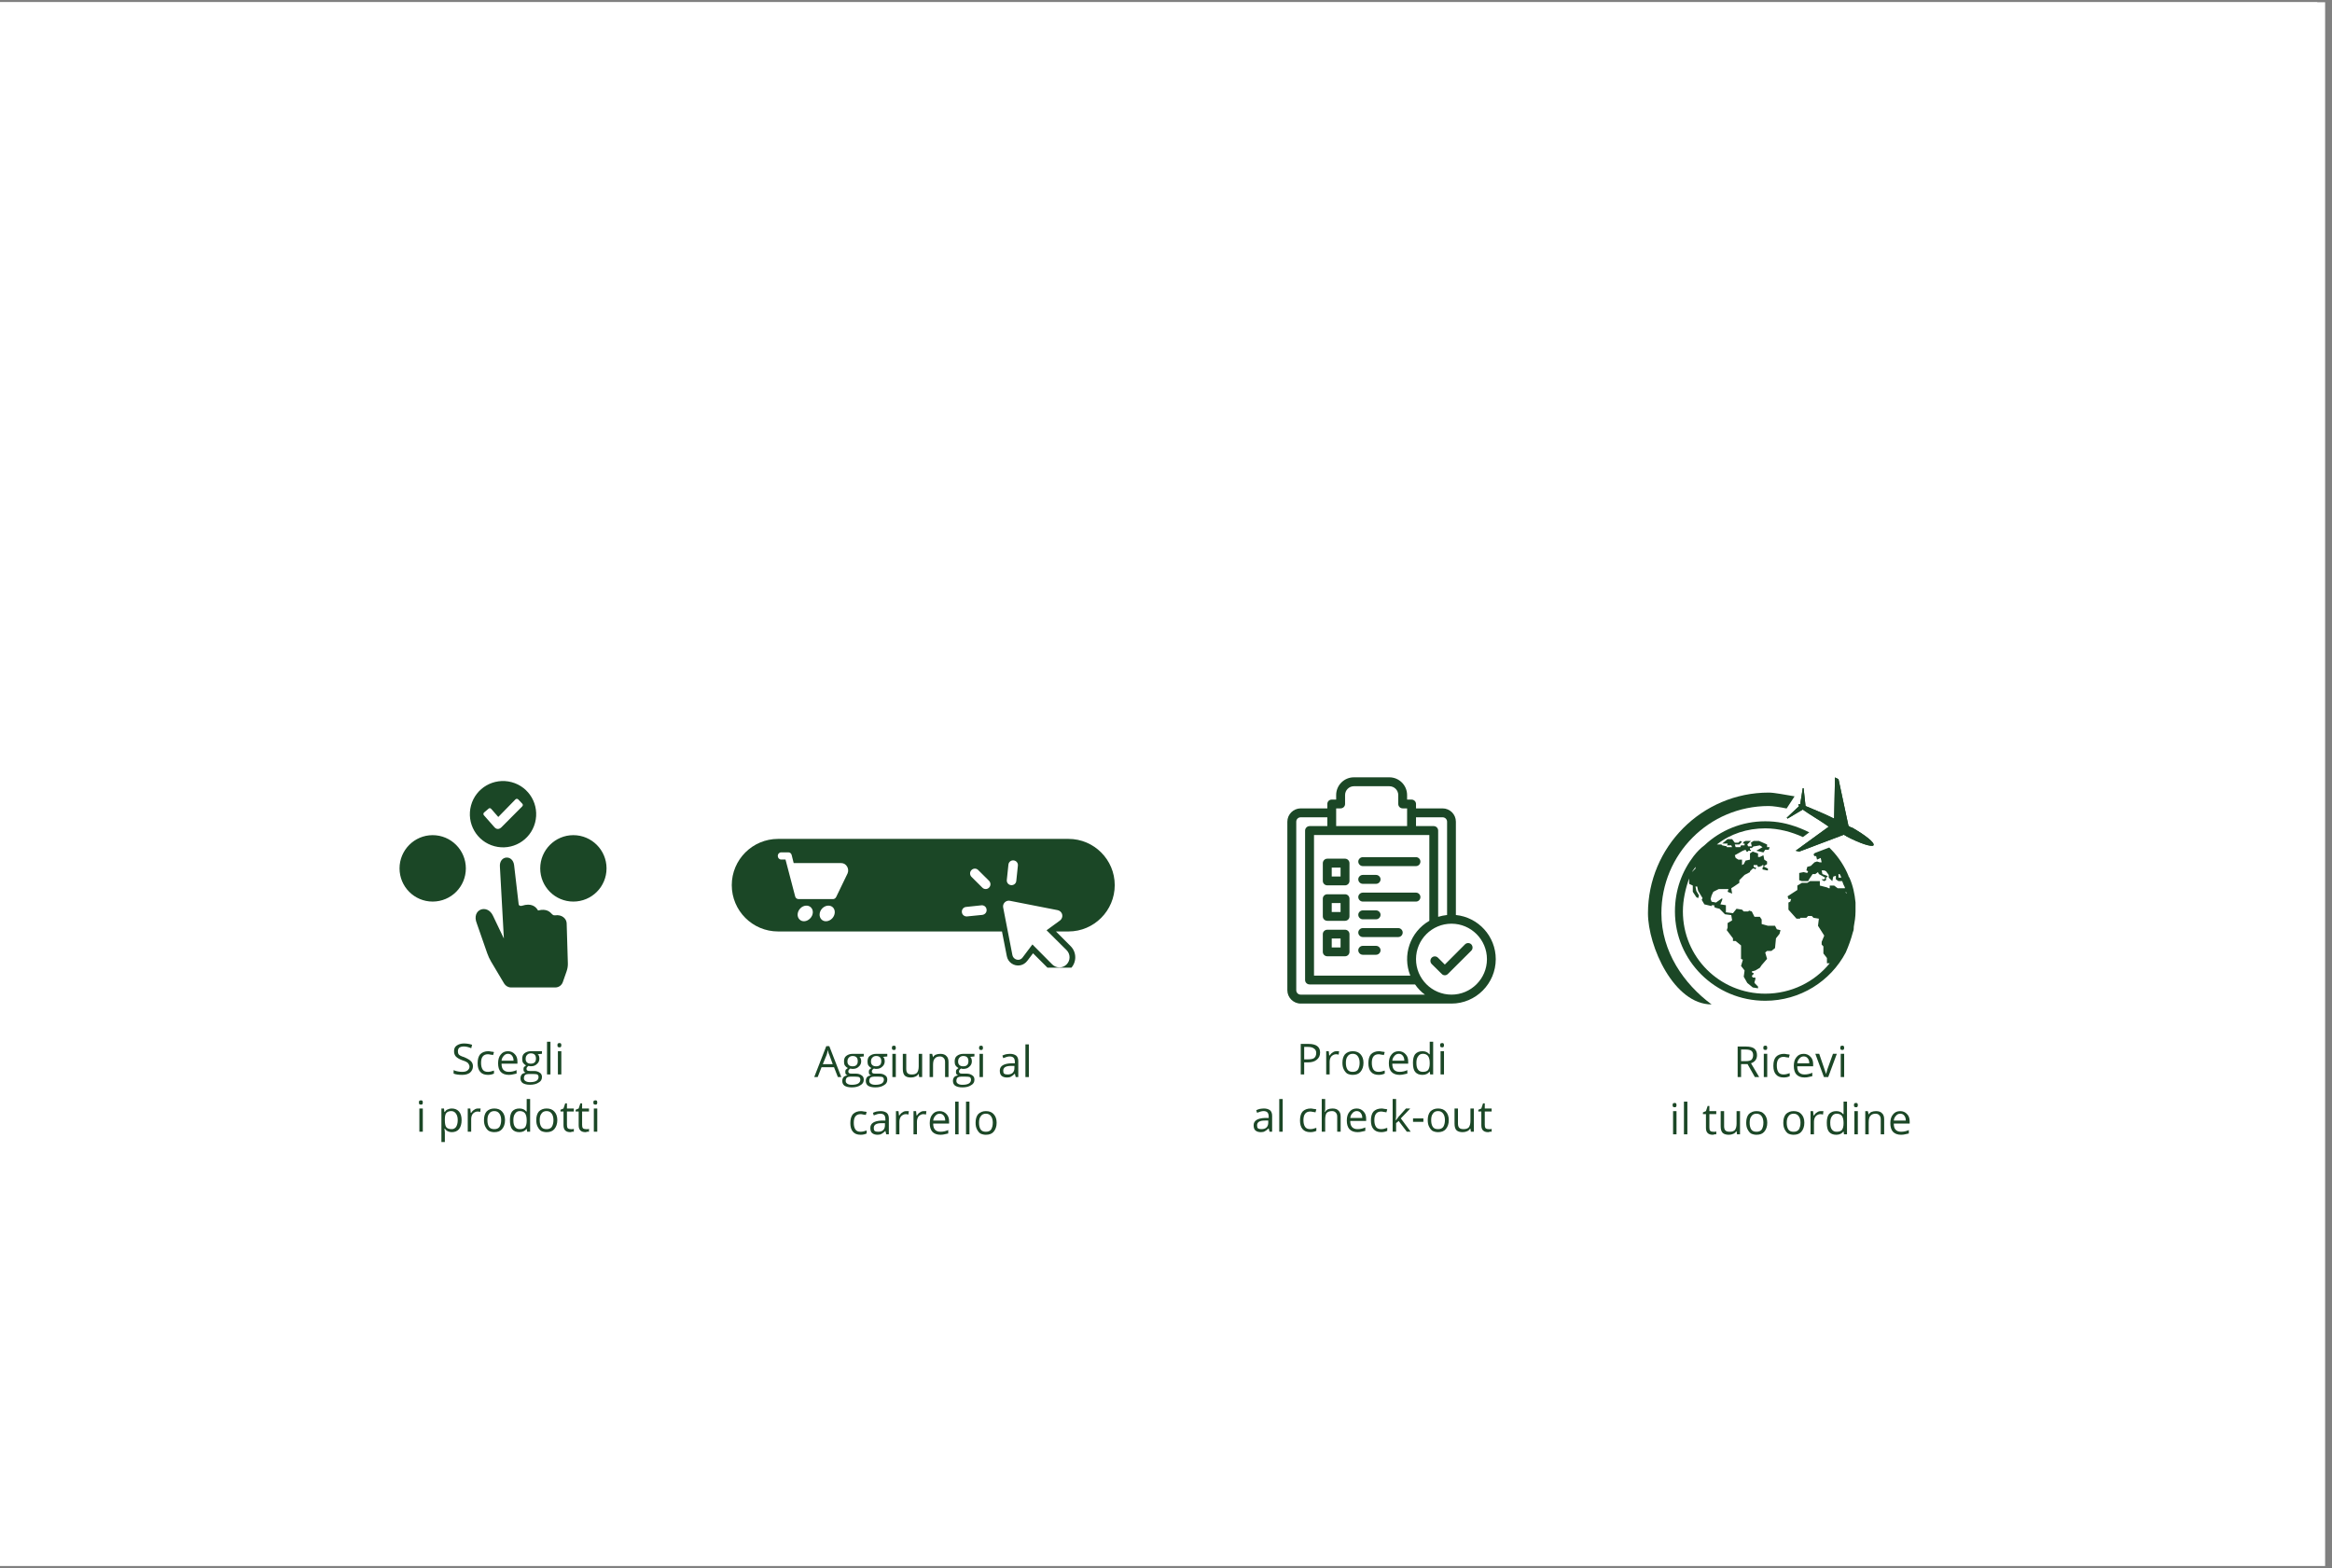 <svg version="1.0" preserveAspectRatio="xMidYMid meet" height="76" viewBox="0 0 84.75 57" zoomAndPan="magnify" width="113" xmlns:xlink="http://www.w3.org/1999/xlink" xmlns="http://www.w3.org/2000/svg"><rect x="0" y="0" width="84.75" height="57" fill="#808080" stroke="none"/><defs><g></g><clipPath id="7e4bb8ab8d"><path clip-rule="nonzero" d="M 0 0.082 L 84.5 0.082 L 84.5 56.914 L 0 56.914 Z M 0 0.082"></path></clipPath><clipPath id="16ce95d5d8"><path clip-rule="nonzero" d="M 0 0.082 L 84.215 0.082 L 84.215 56.723 L 0 56.723 Z M 0 0.082"></path></clipPath><clipPath id="bdef8c2beb"><path clip-rule="nonzero" d="M 0.52 0.25 L 8.324 0.25 L 8.324 8 L 0.52 8 Z M 0.52 0.25"></path></clipPath><clipPath id="bcf13c8e8e"><path clip-rule="nonzero" d="M 0.359 9 L 9 9 L 9 13.961 L 0.359 13.961 Z M 0.359 9"></path></clipPath><clipPath id="2c160ea6ee"><path clip-rule="nonzero" d="M 2 0.176 L 7 0.176 L 7 3 L 2 3 Z M 2 0.176"></path></clipPath><clipPath id="104f3d9052"><path clip-rule="nonzero" d="M 1 2 L 8 2 L 8 4.723 L 1 4.723 Z M 1 2"></path></clipPath><clipPath id="87b6c62c8c"><rect height="5" y="0" width="9" x="0"></rect></clipPath><clipPath id="a923326024"><path clip-rule="nonzero" d="M 12.594 2.484 L 26.648 2.484 L 26.648 7.168 L 12.594 7.168 Z M 12.594 2.484"></path></clipPath><clipPath id="e97af2285f"><path clip-rule="nonzero" d="M 15 9 L 24 9 L 24 13.961 L 15 13.961 Z M 15 9"></path></clipPath><clipPath id="28563a746c"><path clip-rule="nonzero" d="M 0.434 0.414 L 8.57 0.414 L 8.57 3 L 0.434 3 Z M 0.434 0.414"></path></clipPath><clipPath id="db8aa663e2"><path clip-rule="nonzero" d="M 1 3 L 8 3 L 8 4.961 L 1 4.961 Z M 1 3"></path></clipPath><clipPath id="33ae50a3e8"><rect height="5" y="0" width="9" x="0"></rect></clipPath><clipPath id="0742110a7e"><path clip-rule="nonzero" d="M 32.785 0.25 L 40.594 0.25 L 40.594 8.836 L 32.785 8.836 Z M 32.785 0.25"></path></clipPath><clipPath id="627d256406"><path clip-rule="nonzero" d="M 31 9 L 41 9 L 41 13.961 L 31 13.961 Z M 31 9"></path></clipPath><clipPath id="97d979a272"><path clip-rule="nonzero" d="M 2 0.176 L 8 0.176 L 8 3 L 2 3 Z M 2 0.176"></path></clipPath><clipPath id="edbd1ea072"><path clip-rule="nonzero" d="M 0.227 2 L 9.32 2 L 9.32 4.723 L 0.227 4.723 Z M 0.227 2"></path></clipPath><clipPath id="2979ce5aaf"><rect height="5" y="0" width="10" x="0"></rect></clipPath><clipPath id="cd166138bd"><path clip-rule="nonzero" d="M 50 0.25 L 54.477 0.25 L 54.477 3 L 50 3 Z M 50 0.25"></path></clipPath><clipPath id="818f93a38c"><path clip-rule="nonzero" d="M 45.891 0.25 L 52 0.25 L 52 8.836 L 45.891 8.836 Z M 45.891 0.25"></path></clipPath><clipPath id="036b866d73"><path clip-rule="nonzero" d="M 46 1 L 54 1 L 54 8.836 L 46 8.836 Z M 46 1"></path></clipPath><clipPath id="0f3361a862"><path clip-rule="nonzero" d="M 46 9 L 55.875 9 L 55.875 13.961 L 46 13.961 Z M 46 9"></path></clipPath><clipPath id="704dfc2f5c"><path clip-rule="nonzero" d="M 0.543 3 L 9.875 3 L 9.875 4.961 L 0.543 4.961 Z M 0.543 3"></path></clipPath><clipPath id="8f07cb0562"><rect height="5" y="0" width="10" x="0"></rect></clipPath><clipPath id="04205cf766"><rect height="14" y="0" width="56" x="0"></rect></clipPath><clipPath id="f9eaf0568d"><rect height="57" y="0" width="85" x="0"></rect></clipPath></defs><g clip-path="url(#7e4bb8ab8d)"><path fill-rule="nonzero" fill-opacity="1" d="M 0 0.082 L 84.5 0.082 L 84.5 56.918 L 0 56.918 Z M 0 0.082" fill="#ffffff"></path><g transform="matrix(1, 0, 0, 1, 0, -0)"><g clip-path="url(#f9eaf0568d)"><g clip-path="url(#16ce95d5d8)"><path fill-rule="nonzero" fill-opacity="1" d="M 0 0.082 L 84.215 0.082 L 84.215 56.723 L 0 56.723 Z M 0 0.082" fill="#ffffff"></path></g><g transform="matrix(1, 0, 0, 1, 14, 28)"><g clip-path="url(#04205cf766)"><g clip-path="url(#bdef8c2beb)"><path fill-rule="evenodd" fill-opacity="1" d="M 4.969 4.918 C 5.312 4.809 5.469 4.945 5.555 5.09 C 5.871 5.008 5.996 5.152 6.062 5.223 C 6.074 5.23 6.105 5.277 6.176 5.266 C 6.422 5.227 6.59 5.391 6.594 5.555 L 6.637 7.004 C 6.641 7.109 6.625 7.203 6.59 7.305 L 6.457 7.684 C 6.418 7.805 6.309 7.887 6.18 7.887 L 4.574 7.887 C 4.469 7.887 4.375 7.832 4.32 7.742 L 3.848 6.949 C 3.789 6.848 3.746 6.754 3.707 6.645 L 3.328 5.559 C 3.121 5.047 3.707 4.836 3.914 5.277 L 4.312 6.109 L 4.168 3.504 C 4.133 3.086 4.637 3.043 4.684 3.445 L 4.848 4.852 C 4.855 4.93 4.93 4.93 4.969 4.918 Z M 6.836 2.352 C 7.504 2.352 8.043 2.895 8.043 3.559 C 8.043 4.227 7.504 4.766 6.836 4.766 C 6.172 4.766 5.633 4.227 5.633 3.559 C 5.633 2.895 6.172 2.352 6.836 2.352 Z M 1.723 2.352 C 2.391 2.352 2.93 2.895 2.93 3.559 C 2.93 4.227 2.391 4.766 1.723 4.766 C 1.059 4.766 0.52 4.227 0.52 3.559 C 0.52 2.895 1.059 2.352 1.723 2.352 Z M 4.594 0.426 C 5.238 0.598 5.617 1.258 5.445 1.902 C 5.273 2.547 4.613 2.926 3.969 2.754 C 3.324 2.582 2.945 1.922 3.117 1.277 C 3.289 0.633 3.949 0.254 4.594 0.426 Z M 3.852 1.398 L 4.109 1.691 L 4.734 1.051 C 4.762 1.023 4.809 1.027 4.836 1.055 L 4.98 1.207 C 5.008 1.234 5.008 1.277 4.98 1.305 L 4.223 2.066 C 4.133 2.152 4.039 2.145 3.965 2.059 L 3.586 1.629 C 3.559 1.598 3.562 1.555 3.594 1.527 L 3.754 1.391 C 3.766 1.375 3.785 1.371 3.805 1.371 C 3.824 1.375 3.84 1.383 3.852 1.398 Z M 3.852 1.398" fill="#1b4726"></path></g><g clip-path="url(#bcf13c8e8e)"><g transform="matrix(1, 0, 0, 1, 0, 9)"><g clip-path="url(#87b6c62c8c)"><g clip-path="url(#2c160ea6ee)"><g fill-opacity="1" fill="#1b4726"><g transform="translate(2.407, 2.048)"><g><path d="M 0.781 -0.297 C 0.781 -0.203 0.742 -0.125 0.672 -0.062 C 0.598 -0.008 0.504 0.016 0.391 0.016 C 0.254 0.016 0.148 0 0.078 -0.031 L 0.078 -0.156 C 0.129 -0.133 0.18 -0.117 0.234 -0.109 C 0.285 -0.098 0.336 -0.094 0.391 -0.094 C 0.473 -0.094 0.535 -0.109 0.578 -0.141 C 0.629 -0.18 0.656 -0.227 0.656 -0.281 C 0.656 -0.32 0.645 -0.352 0.625 -0.375 C 0.613 -0.406 0.586 -0.43 0.547 -0.453 C 0.516 -0.473 0.461 -0.492 0.391 -0.516 C 0.285 -0.555 0.207 -0.602 0.156 -0.656 C 0.113 -0.707 0.094 -0.77 0.094 -0.844 C 0.094 -0.938 0.125 -1.004 0.188 -1.047 C 0.258 -1.098 0.348 -1.125 0.453 -1.125 C 0.555 -1.125 0.656 -1.109 0.75 -1.078 L 0.719 -0.953 C 0.625 -0.992 0.535 -1.016 0.453 -1.016 C 0.379 -1.016 0.32 -1 0.281 -0.969 C 0.25 -0.938 0.234 -0.895 0.234 -0.844 C 0.234 -0.812 0.238 -0.781 0.25 -0.75 C 0.258 -0.727 0.281 -0.707 0.312 -0.688 C 0.352 -0.664 0.406 -0.645 0.469 -0.625 C 0.594 -0.57 0.676 -0.52 0.719 -0.469 C 0.758 -0.426 0.781 -0.367 0.781 -0.297 Z M 0.781 -0.297"></path></g></g><g transform="translate(3.264, 2.048)"><g><path d="M 0.469 0.016 C 0.344 0.016 0.25 -0.02 0.188 -0.094 C 0.125 -0.164 0.094 -0.27 0.094 -0.406 C 0.094 -0.551 0.125 -0.66 0.188 -0.734 C 0.258 -0.805 0.359 -0.844 0.484 -0.844 C 0.516 -0.844 0.551 -0.836 0.594 -0.828 C 0.633 -0.828 0.664 -0.82 0.688 -0.812 L 0.656 -0.703 C 0.625 -0.711 0.594 -0.719 0.562 -0.719 C 0.531 -0.727 0.5 -0.734 0.469 -0.734 C 0.301 -0.734 0.219 -0.629 0.219 -0.422 C 0.219 -0.316 0.238 -0.234 0.281 -0.172 C 0.32 -0.117 0.383 -0.094 0.469 -0.094 C 0.531 -0.094 0.602 -0.109 0.688 -0.141 L 0.688 -0.031 C 0.625 0 0.551 0.016 0.469 0.016 Z M 0.469 0.016"></path></g></g><g transform="translate(4.008, 2.048)"><g><path d="M 0.484 0.016 C 0.359 0.016 0.258 -0.02 0.188 -0.094 C 0.125 -0.164 0.094 -0.27 0.094 -0.406 C 0.094 -0.539 0.125 -0.645 0.188 -0.719 C 0.25 -0.801 0.336 -0.844 0.453 -0.844 C 0.555 -0.844 0.641 -0.805 0.703 -0.734 C 0.766 -0.672 0.797 -0.582 0.797 -0.469 L 0.797 -0.391 L 0.219 -0.391 C 0.219 -0.297 0.238 -0.223 0.281 -0.172 C 0.332 -0.117 0.398 -0.094 0.484 -0.094 C 0.578 -0.094 0.672 -0.113 0.766 -0.156 L 0.766 -0.031 C 0.711 -0.02 0.664 -0.008 0.625 0 C 0.594 0.008 0.547 0.016 0.484 0.016 Z M 0.453 -0.75 C 0.391 -0.75 0.336 -0.723 0.297 -0.672 C 0.254 -0.629 0.227 -0.57 0.219 -0.5 L 0.656 -0.5 C 0.656 -0.582 0.633 -0.645 0.594 -0.688 C 0.562 -0.727 0.516 -0.75 0.453 -0.75 Z M 0.453 -0.75"></path></g></g><g transform="translate(4.884, 2.048)"><g><path d="M 0.812 -0.844 L 0.812 -0.75 L 0.656 -0.734 C 0.676 -0.723 0.691 -0.703 0.703 -0.672 C 0.711 -0.641 0.719 -0.609 0.719 -0.578 C 0.719 -0.492 0.688 -0.426 0.625 -0.375 C 0.57 -0.32 0.5 -0.297 0.406 -0.297 C 0.375 -0.297 0.348 -0.301 0.328 -0.312 C 0.273 -0.281 0.25 -0.242 0.25 -0.203 C 0.25 -0.18 0.258 -0.16 0.281 -0.141 C 0.301 -0.129 0.332 -0.125 0.375 -0.125 L 0.531 -0.125 C 0.613 -0.125 0.68 -0.102 0.734 -0.062 C 0.785 -0.031 0.812 0.02 0.812 0.094 C 0.812 0.188 0.77 0.254 0.688 0.297 C 0.613 0.348 0.508 0.375 0.375 0.375 C 0.258 0.375 0.172 0.352 0.109 0.312 C 0.055 0.27 0.031 0.211 0.031 0.141 C 0.031 0.086 0.047 0.039 0.078 0 C 0.109 -0.031 0.156 -0.051 0.219 -0.062 C 0.195 -0.07 0.176 -0.086 0.156 -0.109 C 0.145 -0.129 0.141 -0.156 0.141 -0.188 C 0.141 -0.219 0.145 -0.242 0.156 -0.266 C 0.176 -0.285 0.203 -0.305 0.234 -0.328 C 0.191 -0.348 0.156 -0.379 0.125 -0.422 C 0.102 -0.461 0.094 -0.508 0.094 -0.562 C 0.094 -0.656 0.117 -0.723 0.172 -0.766 C 0.234 -0.816 0.312 -0.844 0.406 -0.844 C 0.457 -0.844 0.5 -0.844 0.531 -0.844 Z M 0.156 0.141 C 0.156 0.18 0.172 0.211 0.203 0.234 C 0.242 0.266 0.301 0.281 0.375 0.281 C 0.477 0.281 0.555 0.266 0.609 0.234 C 0.66 0.203 0.688 0.156 0.688 0.094 C 0.688 0.051 0.672 0.02 0.641 0 C 0.617 -0.008 0.566 -0.016 0.484 -0.016 L 0.328 -0.016 C 0.273 -0.016 0.234 -0.004 0.203 0.016 C 0.172 0.047 0.156 0.086 0.156 0.141 Z M 0.219 -0.562 C 0.219 -0.508 0.234 -0.469 0.266 -0.438 C 0.297 -0.406 0.344 -0.391 0.406 -0.391 C 0.531 -0.391 0.594 -0.453 0.594 -0.578 C 0.594 -0.703 0.531 -0.766 0.406 -0.766 C 0.344 -0.766 0.297 -0.742 0.266 -0.703 C 0.234 -0.672 0.219 -0.625 0.219 -0.562 Z M 0.219 -0.562"></path></g></g><g transform="translate(5.739, 2.048)"><g><path d="M 0.266 0 L 0.141 0 L 0.141 -1.188 L 0.266 -1.188 Z M 0.266 0"></path></g></g><g transform="translate(6.134, 2.048)"><g><path d="M 0.266 0 L 0.141 0 L 0.141 -0.844 L 0.266 -0.844 Z M 0.125 -1.062 C 0.125 -1.094 0.129 -1.113 0.141 -1.125 C 0.16 -1.133 0.18 -1.141 0.203 -1.141 C 0.223 -1.141 0.238 -1.133 0.25 -1.125 C 0.258 -1.113 0.266 -1.094 0.266 -1.062 C 0.266 -1.031 0.258 -1.008 0.25 -1 C 0.238 -0.988 0.223 -0.984 0.203 -0.984 C 0.18 -0.984 0.16 -0.988 0.141 -1 C 0.129 -1.008 0.125 -1.031 0.125 -1.062 Z M 0.125 -1.062"></path></g></g></g></g><g clip-path="url(#104f3d9052)"><g fill-opacity="1" fill="#1b4726"><g transform="translate(1.1, 4.13)"><g><path d="M 0.266 0 L 0.141 0 L 0.141 -0.844 L 0.266 -0.844 Z M 0.125 -1.062 C 0.125 -1.094 0.129 -1.113 0.141 -1.125 C 0.16 -1.133 0.18 -1.141 0.203 -1.141 C 0.223 -1.141 0.238 -1.133 0.25 -1.125 C 0.258 -1.113 0.266 -1.094 0.266 -1.062 C 0.266 -1.031 0.258 -1.008 0.25 -1 C 0.238 -0.988 0.223 -0.984 0.203 -0.984 C 0.18 -0.984 0.16 -0.988 0.141 -1 C 0.129 -1.008 0.125 -1.031 0.125 -1.062 Z M 0.125 -1.062"></path></g></g><g transform="translate(1.495, 4.13)"><g></g></g><g transform="translate(1.901, 4.13)"><g><path d="M 0.516 0.016 C 0.461 0.016 0.414 0.004 0.375 -0.016 C 0.332 -0.035 0.297 -0.066 0.266 -0.109 L 0.25 -0.109 C 0.258 -0.055 0.266 -0.008 0.266 0.031 L 0.266 0.375 L 0.141 0.375 L 0.141 -0.844 L 0.234 -0.844 L 0.25 -0.719 L 0.266 -0.719 C 0.297 -0.77 0.332 -0.801 0.375 -0.812 C 0.414 -0.832 0.461 -0.844 0.516 -0.844 C 0.629 -0.844 0.719 -0.805 0.781 -0.734 C 0.844 -0.66 0.875 -0.555 0.875 -0.422 C 0.875 -0.285 0.844 -0.176 0.781 -0.094 C 0.719 -0.02 0.629 0.016 0.516 0.016 Z M 0.5 -0.75 C 0.414 -0.75 0.352 -0.723 0.312 -0.672 C 0.281 -0.629 0.266 -0.555 0.266 -0.453 L 0.266 -0.422 C 0.266 -0.305 0.281 -0.223 0.312 -0.172 C 0.352 -0.117 0.422 -0.094 0.516 -0.094 C 0.578 -0.094 0.629 -0.117 0.672 -0.172 C 0.711 -0.234 0.734 -0.316 0.734 -0.422 C 0.734 -0.523 0.711 -0.602 0.672 -0.656 C 0.629 -0.719 0.57 -0.75 0.5 -0.75 Z M 0.5 -0.75"></path></g></g><g transform="translate(2.858, 4.13)"><g><path d="M 0.516 -0.844 C 0.555 -0.844 0.586 -0.844 0.609 -0.844 L 0.594 -0.719 C 0.562 -0.727 0.531 -0.734 0.5 -0.734 C 0.438 -0.734 0.379 -0.707 0.328 -0.656 C 0.285 -0.602 0.266 -0.535 0.266 -0.453 L 0.266 0 L 0.141 0 L 0.141 -0.844 L 0.234 -0.844 L 0.25 -0.688 L 0.266 -0.688 C 0.297 -0.738 0.332 -0.773 0.375 -0.797 C 0.414 -0.828 0.461 -0.844 0.516 -0.844 Z M 0.516 -0.844"></path></g></g><g transform="translate(3.495, 4.13)"><g><path d="M 0.859 -0.422 C 0.859 -0.285 0.82 -0.176 0.75 -0.094 C 0.688 -0.02 0.594 0.016 0.469 0.016 C 0.395 0.016 0.328 0 0.266 -0.031 C 0.211 -0.07 0.172 -0.125 0.141 -0.188 C 0.109 -0.25 0.094 -0.328 0.094 -0.422 C 0.094 -0.555 0.125 -0.66 0.188 -0.734 C 0.258 -0.805 0.352 -0.844 0.469 -0.844 C 0.594 -0.844 0.688 -0.805 0.75 -0.734 C 0.82 -0.66 0.859 -0.555 0.859 -0.422 Z M 0.219 -0.422 C 0.219 -0.316 0.238 -0.234 0.281 -0.172 C 0.32 -0.117 0.383 -0.094 0.469 -0.094 C 0.551 -0.094 0.613 -0.117 0.656 -0.172 C 0.695 -0.234 0.719 -0.316 0.719 -0.422 C 0.719 -0.523 0.695 -0.602 0.656 -0.656 C 0.613 -0.719 0.551 -0.75 0.469 -0.75 C 0.383 -0.75 0.32 -0.719 0.281 -0.656 C 0.238 -0.602 0.219 -0.523 0.219 -0.422 Z M 0.219 -0.422"></path></g></g><g transform="translate(4.438, 4.13)"><g><path d="M 0.703 -0.109 C 0.641 -0.023 0.551 0.016 0.438 0.016 C 0.32 0.016 0.234 -0.02 0.172 -0.094 C 0.117 -0.164 0.094 -0.273 0.094 -0.422 C 0.094 -0.555 0.117 -0.66 0.172 -0.734 C 0.234 -0.805 0.32 -0.844 0.438 -0.844 C 0.551 -0.844 0.633 -0.805 0.688 -0.734 L 0.703 -0.734 L 0.703 -1.188 L 0.828 -1.188 L 0.828 0 L 0.719 0 Z M 0.453 -0.094 C 0.535 -0.094 0.598 -0.113 0.641 -0.156 C 0.68 -0.207 0.703 -0.285 0.703 -0.391 L 0.703 -0.422 C 0.703 -0.535 0.68 -0.617 0.641 -0.672 C 0.598 -0.723 0.535 -0.75 0.453 -0.75 C 0.379 -0.75 0.32 -0.719 0.281 -0.656 C 0.238 -0.602 0.219 -0.523 0.219 -0.422 C 0.219 -0.305 0.238 -0.223 0.281 -0.172 C 0.32 -0.117 0.379 -0.094 0.453 -0.094 Z M 0.453 -0.094"></path></g></g><g transform="translate(5.395, 4.13)"><g><path d="M 0.859 -0.422 C 0.859 -0.285 0.82 -0.176 0.75 -0.094 C 0.688 -0.02 0.594 0.016 0.469 0.016 C 0.395 0.016 0.328 0 0.266 -0.031 C 0.211 -0.07 0.172 -0.125 0.141 -0.188 C 0.109 -0.25 0.094 -0.328 0.094 -0.422 C 0.094 -0.555 0.125 -0.66 0.188 -0.734 C 0.258 -0.805 0.352 -0.844 0.469 -0.844 C 0.594 -0.844 0.688 -0.805 0.75 -0.734 C 0.82 -0.66 0.859 -0.555 0.859 -0.422 Z M 0.219 -0.422 C 0.219 -0.316 0.238 -0.234 0.281 -0.172 C 0.32 -0.117 0.383 -0.094 0.469 -0.094 C 0.551 -0.094 0.613 -0.117 0.656 -0.172 C 0.695 -0.234 0.719 -0.316 0.719 -0.422 C 0.719 -0.523 0.695 -0.602 0.656 -0.656 C 0.613 -0.719 0.551 -0.75 0.469 -0.75 C 0.383 -0.75 0.32 -0.719 0.281 -0.656 C 0.238 -0.602 0.219 -0.523 0.219 -0.422 Z M 0.219 -0.422"></path></g></g><g transform="translate(6.338, 4.13)"><g><path d="M 0.406 -0.094 C 0.426 -0.094 0.445 -0.094 0.469 -0.094 C 0.488 -0.094 0.504 -0.098 0.516 -0.109 L 0.516 0 C 0.504 0 0.484 0 0.453 0 C 0.43 0.008 0.41 0.016 0.391 0.016 C 0.223 0.016 0.141 -0.066 0.141 -0.234 L 0.141 -0.734 L 0.031 -0.734 L 0.031 -0.797 L 0.141 -0.844 L 0.203 -1.031 L 0.266 -1.031 L 0.266 -0.844 L 0.516 -0.844 L 0.516 -0.734 L 0.266 -0.734 L 0.266 -0.25 C 0.266 -0.195 0.273 -0.156 0.297 -0.125 C 0.328 -0.102 0.363 -0.094 0.406 -0.094 Z M 0.406 -0.094"></path></g></g><g transform="translate(6.889, 4.13)"><g><path d="M 0.406 -0.094 C 0.426 -0.094 0.445 -0.094 0.469 -0.094 C 0.488 -0.094 0.504 -0.098 0.516 -0.109 L 0.516 0 C 0.504 0 0.484 0 0.453 0 C 0.43 0.008 0.41 0.016 0.391 0.016 C 0.223 0.016 0.141 -0.066 0.141 -0.234 L 0.141 -0.734 L 0.031 -0.734 L 0.031 -0.797 L 0.141 -0.844 L 0.203 -1.031 L 0.266 -1.031 L 0.266 -0.844 L 0.516 -0.844 L 0.516 -0.734 L 0.266 -0.734 L 0.266 -0.25 C 0.266 -0.195 0.273 -0.156 0.297 -0.125 C 0.328 -0.102 0.363 -0.094 0.406 -0.094 Z M 0.406 -0.094"></path></g></g><g transform="translate(7.44, 4.13)"><g><path d="M 0.266 0 L 0.141 0 L 0.141 -0.844 L 0.266 -0.844 Z M 0.125 -1.062 C 0.125 -1.094 0.129 -1.113 0.141 -1.125 C 0.16 -1.133 0.18 -1.141 0.203 -1.141 C 0.223 -1.141 0.238 -1.133 0.25 -1.125 C 0.258 -1.113 0.266 -1.094 0.266 -1.062 C 0.266 -1.031 0.258 -1.008 0.25 -1 C 0.238 -0.988 0.223 -0.984 0.203 -0.984 C 0.18 -0.984 0.16 -0.988 0.141 -1 C 0.129 -1.008 0.125 -1.031 0.125 -1.062 Z M 0.125 -1.062"></path></g></g></g></g></g></g></g><g clip-path="url(#a923326024)"><path fill-rule="nonzero" fill-opacity="1" d="M 22.414 5.852 L 14.277 5.852 C 13.348 5.852 12.594 5.098 12.594 4.168 C 12.594 3.242 13.348 2.488 14.277 2.488 L 24.832 2.488 C 25.758 2.488 26.512 3.242 26.512 4.168 C 26.512 5.098 25.758 5.852 24.832 5.852 L 24.375 5.852 L 24.91 6.387 C 25.133 6.609 25.133 6.973 24.91 7.199 C 24.684 7.422 24.32 7.422 24.098 7.199 L 23.543 6.645 L 23.332 6.922 C 23.27 7.004 23.18 7.062 23.078 7.082 C 22.852 7.125 22.633 6.977 22.59 6.75 Z M 23.164 6.797 L 23.52 6.324 L 24.242 7.051 C 24.387 7.195 24.617 7.195 24.762 7.051 C 24.906 6.906 24.906 6.676 24.762 6.531 L 24.035 5.809 L 24.523 5.453 C 24.613 5.383 24.637 5.254 24.566 5.16 C 24.535 5.117 24.488 5.09 24.438 5.078 L 22.703 4.738 C 22.59 4.715 22.48 4.789 22.457 4.902 C 22.453 4.93 22.453 4.957 22.457 4.98 L 22.793 6.711 C 22.816 6.824 22.926 6.898 23.039 6.879 C 23.09 6.867 23.133 6.84 23.164 6.797 Z M 21.305 3.621 C 21.238 3.688 21.238 3.797 21.305 3.867 L 21.699 4.258 C 21.766 4.328 21.879 4.328 21.945 4.258 C 22.012 4.191 22.012 4.082 21.945 4.012 L 21.551 3.621 C 21.484 3.551 21.375 3.551 21.305 3.621 Z M 22.992 3.461 C 23.004 3.363 22.934 3.281 22.84 3.27 C 22.742 3.258 22.656 3.328 22.648 3.426 L 22.59 3.977 C 22.578 4.074 22.648 4.16 22.742 4.168 C 22.84 4.18 22.926 4.109 22.934 4.016 Z M 21.109 4.961 C 21.016 4.969 20.945 5.055 20.957 5.152 C 20.965 5.246 21.051 5.316 21.148 5.305 L 21.699 5.25 C 21.797 5.238 21.867 5.152 21.855 5.059 C 21.848 4.961 21.762 4.891 21.664 4.902 Z M 16.387 4.602 L 16.801 3.746 C 16.836 3.668 16.832 3.574 16.789 3.5 C 16.746 3.418 16.664 3.367 16.574 3.367 L 14.844 3.367 L 14.77 3.07 C 14.754 3.012 14.703 2.973 14.645 2.977 L 14.391 2.977 C 14.32 2.977 14.266 3.035 14.266 3.105 C 14.266 3.18 14.32 3.238 14.391 3.238 L 14.547 3.238 L 14.898 4.578 C 14.91 4.637 14.965 4.676 15.023 4.676 L 16.273 4.676 C 16.32 4.676 16.363 4.648 16.387 4.602 Z M 15.055 5.414 C 15.152 5.516 15.324 5.5 15.441 5.379 C 15.559 5.262 15.574 5.082 15.473 4.98 C 15.375 4.879 15.199 4.895 15.086 5.012 C 14.969 5.133 14.953 5.312 15.055 5.414 Z M 15.852 5.414 C 15.949 5.516 16.125 5.5 16.242 5.379 C 16.355 5.262 16.371 5.082 16.273 4.98 C 16.172 4.879 16 4.895 15.883 5.012 C 15.766 5.133 15.754 5.312 15.852 5.414 Z M 15.852 5.414" fill="#1b4726"></path></g><g clip-path="url(#e97af2285f)"><g transform="matrix(1, 0, 0, 1, 15, 9)"><g clip-path="url(#33ae50a3e8)"><g clip-path="url(#28563a746c)"><g fill-opacity="1" fill="#1b4726"><g transform="translate(0.591, 2.144)"><g><path d="M 0.859 0 L 0.719 -0.359 L 0.266 -0.359 L 0.125 0 L 0 0 L 0.438 -1.125 L 0.547 -1.125 L 0.984 0 Z M 0.672 -0.469 L 0.547 -0.812 C 0.523 -0.852 0.508 -0.91 0.5 -0.984 C 0.488 -0.93 0.473 -0.875 0.453 -0.812 L 0.312 -0.469 Z M 0.672 -0.469"></path></g></g><g transform="translate(1.579, 2.144)"><g><path d="M 0.812 -0.844 L 0.812 -0.75 L 0.656 -0.734 C 0.676 -0.723 0.691 -0.703 0.703 -0.672 C 0.711 -0.641 0.719 -0.609 0.719 -0.578 C 0.719 -0.492 0.688 -0.426 0.625 -0.375 C 0.57 -0.32 0.5 -0.297 0.406 -0.297 C 0.375 -0.297 0.348 -0.301 0.328 -0.312 C 0.273 -0.281 0.25 -0.242 0.25 -0.203 C 0.25 -0.18 0.258 -0.16 0.281 -0.141 C 0.301 -0.129 0.332 -0.125 0.375 -0.125 L 0.531 -0.125 C 0.613 -0.125 0.68 -0.102 0.734 -0.062 C 0.785 -0.031 0.812 0.02 0.812 0.094 C 0.812 0.188 0.77 0.254 0.688 0.297 C 0.613 0.348 0.508 0.375 0.375 0.375 C 0.258 0.375 0.172 0.352 0.109 0.312 C 0.055 0.27 0.031 0.211 0.031 0.141 C 0.031 0.086 0.047 0.039 0.078 0 C 0.109 -0.031 0.156 -0.051 0.219 -0.062 C 0.195 -0.07 0.176 -0.086 0.156 -0.109 C 0.145 -0.129 0.141 -0.156 0.141 -0.188 C 0.141 -0.219 0.145 -0.242 0.156 -0.266 C 0.176 -0.285 0.203 -0.305 0.234 -0.328 C 0.191 -0.348 0.156 -0.379 0.125 -0.422 C 0.102 -0.461 0.094 -0.508 0.094 -0.562 C 0.094 -0.656 0.117 -0.723 0.172 -0.766 C 0.234 -0.816 0.312 -0.844 0.406 -0.844 C 0.457 -0.844 0.5 -0.844 0.531 -0.844 Z M 0.156 0.141 C 0.156 0.18 0.172 0.211 0.203 0.234 C 0.242 0.266 0.301 0.281 0.375 0.281 C 0.477 0.281 0.555 0.266 0.609 0.234 C 0.66 0.203 0.688 0.156 0.688 0.094 C 0.688 0.051 0.672 0.02 0.641 0 C 0.617 -0.008 0.566 -0.016 0.484 -0.016 L 0.328 -0.016 C 0.273 -0.016 0.234 -0.004 0.203 0.016 C 0.172 0.047 0.156 0.086 0.156 0.141 Z M 0.219 -0.562 C 0.219 -0.508 0.234 -0.469 0.266 -0.438 C 0.297 -0.406 0.344 -0.391 0.406 -0.391 C 0.531 -0.391 0.594 -0.453 0.594 -0.578 C 0.594 -0.703 0.531 -0.766 0.406 -0.766 C 0.344 -0.766 0.297 -0.742 0.266 -0.703 C 0.234 -0.672 0.219 -0.625 0.219 -0.562 Z M 0.219 -0.562"></path></g></g><g transform="translate(2.434, 2.144)"><g><path d="M 0.812 -0.844 L 0.812 -0.75 L 0.656 -0.734 C 0.676 -0.723 0.691 -0.703 0.703 -0.672 C 0.711 -0.641 0.719 -0.609 0.719 -0.578 C 0.719 -0.492 0.688 -0.426 0.625 -0.375 C 0.57 -0.32 0.5 -0.297 0.406 -0.297 C 0.375 -0.297 0.348 -0.301 0.328 -0.312 C 0.273 -0.281 0.25 -0.242 0.25 -0.203 C 0.25 -0.18 0.258 -0.16 0.281 -0.141 C 0.301 -0.129 0.332 -0.125 0.375 -0.125 L 0.531 -0.125 C 0.613 -0.125 0.68 -0.102 0.734 -0.062 C 0.785 -0.031 0.812 0.02 0.812 0.094 C 0.812 0.188 0.77 0.254 0.688 0.297 C 0.613 0.348 0.508 0.375 0.375 0.375 C 0.258 0.375 0.172 0.352 0.109 0.312 C 0.055 0.27 0.031 0.211 0.031 0.141 C 0.031 0.086 0.047 0.039 0.078 0 C 0.109 -0.031 0.156 -0.051 0.219 -0.062 C 0.195 -0.07 0.176 -0.086 0.156 -0.109 C 0.145 -0.129 0.141 -0.156 0.141 -0.188 C 0.141 -0.219 0.145 -0.242 0.156 -0.266 C 0.176 -0.285 0.203 -0.305 0.234 -0.328 C 0.191 -0.348 0.156 -0.379 0.125 -0.422 C 0.102 -0.461 0.094 -0.508 0.094 -0.562 C 0.094 -0.656 0.117 -0.723 0.172 -0.766 C 0.234 -0.816 0.312 -0.844 0.406 -0.844 C 0.457 -0.844 0.5 -0.844 0.531 -0.844 Z M 0.156 0.141 C 0.156 0.18 0.172 0.211 0.203 0.234 C 0.242 0.266 0.301 0.281 0.375 0.281 C 0.477 0.281 0.555 0.266 0.609 0.234 C 0.66 0.203 0.688 0.156 0.688 0.094 C 0.688 0.051 0.672 0.02 0.641 0 C 0.617 -0.008 0.566 -0.016 0.484 -0.016 L 0.328 -0.016 C 0.273 -0.016 0.234 -0.004 0.203 0.016 C 0.172 0.047 0.156 0.086 0.156 0.141 Z M 0.219 -0.562 C 0.219 -0.508 0.234 -0.469 0.266 -0.438 C 0.297 -0.406 0.344 -0.391 0.406 -0.391 C 0.531 -0.391 0.594 -0.453 0.594 -0.578 C 0.594 -0.703 0.531 -0.766 0.406 -0.766 C 0.344 -0.766 0.297 -0.742 0.266 -0.703 C 0.234 -0.672 0.219 -0.625 0.219 -0.562 Z M 0.219 -0.562"></path></g></g><g transform="translate(3.29, 2.144)"><g><path d="M 0.266 0 L 0.141 0 L 0.141 -0.844 L 0.266 -0.844 Z M 0.125 -1.062 C 0.125 -1.094 0.129 -1.113 0.141 -1.125 C 0.16 -1.133 0.18 -1.141 0.203 -1.141 C 0.223 -1.141 0.238 -1.133 0.25 -1.125 C 0.258 -1.113 0.266 -1.094 0.266 -1.062 C 0.266 -1.031 0.258 -1.008 0.25 -1 C 0.238 -0.988 0.223 -0.984 0.203 -0.984 C 0.18 -0.984 0.16 -0.988 0.141 -1 C 0.129 -1.008 0.125 -1.031 0.125 -1.062 Z M 0.125 -1.062"></path></g></g><g transform="translate(3.685, 2.144)"><g><path d="M 0.25 -0.844 L 0.25 -0.297 C 0.25 -0.223 0.266 -0.172 0.297 -0.141 C 0.328 -0.109 0.379 -0.094 0.453 -0.094 C 0.535 -0.094 0.598 -0.113 0.641 -0.156 C 0.68 -0.207 0.703 -0.285 0.703 -0.391 L 0.703 -0.844 L 0.828 -0.844 L 0.828 0 L 0.719 0 L 0.703 -0.109 L 0.688 -0.109 C 0.664 -0.066 0.629 -0.035 0.578 -0.016 C 0.535 0.004 0.484 0.016 0.422 0.016 C 0.328 0.016 0.254 -0.004 0.203 -0.047 C 0.148 -0.098 0.125 -0.18 0.125 -0.297 L 0.125 -0.844 Z M 0.25 -0.844"></path></g></g><g transform="translate(4.643, 2.144)"><g><path d="M 0.703 0 L 0.703 -0.547 C 0.703 -0.609 0.688 -0.656 0.656 -0.688 C 0.625 -0.727 0.578 -0.75 0.516 -0.75 C 0.43 -0.75 0.367 -0.723 0.328 -0.672 C 0.285 -0.629 0.266 -0.551 0.266 -0.438 L 0.266 0 L 0.141 0 L 0.141 -0.844 L 0.234 -0.844 L 0.266 -0.719 C 0.285 -0.758 0.316 -0.789 0.359 -0.812 C 0.41 -0.832 0.469 -0.844 0.531 -0.844 C 0.633 -0.844 0.707 -0.816 0.75 -0.766 C 0.801 -0.723 0.828 -0.648 0.828 -0.547 L 0.828 0 Z M 0.703 0"></path></g></g><g transform="translate(5.601, 2.144)"><g><path d="M 0.812 -0.844 L 0.812 -0.75 L 0.656 -0.734 C 0.676 -0.723 0.691 -0.703 0.703 -0.672 C 0.711 -0.641 0.719 -0.609 0.719 -0.578 C 0.719 -0.492 0.688 -0.426 0.625 -0.375 C 0.57 -0.32 0.5 -0.297 0.406 -0.297 C 0.375 -0.297 0.348 -0.301 0.328 -0.312 C 0.273 -0.281 0.25 -0.242 0.25 -0.203 C 0.25 -0.18 0.258 -0.16 0.281 -0.141 C 0.301 -0.129 0.332 -0.125 0.375 -0.125 L 0.531 -0.125 C 0.613 -0.125 0.68 -0.102 0.734 -0.062 C 0.785 -0.031 0.812 0.02 0.812 0.094 C 0.812 0.188 0.77 0.254 0.688 0.297 C 0.613 0.348 0.508 0.375 0.375 0.375 C 0.258 0.375 0.172 0.352 0.109 0.312 C 0.055 0.27 0.031 0.211 0.031 0.141 C 0.031 0.086 0.047 0.039 0.078 0 C 0.109 -0.031 0.156 -0.051 0.219 -0.062 C 0.195 -0.07 0.176 -0.086 0.156 -0.109 C 0.145 -0.129 0.141 -0.156 0.141 -0.188 C 0.141 -0.219 0.145 -0.242 0.156 -0.266 C 0.176 -0.285 0.203 -0.305 0.234 -0.328 C 0.191 -0.348 0.156 -0.379 0.125 -0.422 C 0.102 -0.461 0.094 -0.508 0.094 -0.562 C 0.094 -0.656 0.117 -0.723 0.172 -0.766 C 0.234 -0.816 0.312 -0.844 0.406 -0.844 C 0.457 -0.844 0.5 -0.844 0.531 -0.844 Z M 0.156 0.141 C 0.156 0.18 0.172 0.211 0.203 0.234 C 0.242 0.266 0.301 0.281 0.375 0.281 C 0.477 0.281 0.555 0.266 0.609 0.234 C 0.66 0.203 0.688 0.156 0.688 0.094 C 0.688 0.051 0.672 0.02 0.641 0 C 0.617 -0.008 0.566 -0.016 0.484 -0.016 L 0.328 -0.016 C 0.273 -0.016 0.234 -0.004 0.203 0.016 C 0.172 0.047 0.156 0.086 0.156 0.141 Z M 0.219 -0.562 C 0.219 -0.508 0.234 -0.469 0.266 -0.438 C 0.297 -0.406 0.344 -0.391 0.406 -0.391 C 0.531 -0.391 0.594 -0.453 0.594 -0.578 C 0.594 -0.703 0.531 -0.766 0.406 -0.766 C 0.344 -0.766 0.297 -0.742 0.266 -0.703 C 0.234 -0.672 0.219 -0.625 0.219 -0.562 Z M 0.219 -0.562"></path></g></g><g transform="translate(6.457, 2.144)"><g><path d="M 0.266 0 L 0.141 0 L 0.141 -0.844 L 0.266 -0.844 Z M 0.125 -1.062 C 0.125 -1.094 0.129 -1.113 0.141 -1.125 C 0.16 -1.133 0.18 -1.141 0.203 -1.141 C 0.223 -1.141 0.238 -1.133 0.25 -1.125 C 0.258 -1.113 0.266 -1.094 0.266 -1.062 C 0.266 -1.031 0.258 -1.008 0.25 -1 C 0.238 -0.988 0.223 -0.984 0.203 -0.984 C 0.18 -0.984 0.16 -0.988 0.141 -1 C 0.129 -1.008 0.125 -1.031 0.125 -1.062 Z M 0.125 -1.062"></path></g></g><g transform="translate(6.851, 2.144)"><g></g></g><g transform="translate(7.257, 2.144)"><g><path d="M 0.656 0 L 0.625 -0.125 C 0.57 -0.07 0.523 -0.035 0.484 -0.016 C 0.453 0.004 0.406 0.016 0.344 0.016 C 0.258 0.016 0.191 -0.004 0.141 -0.047 C 0.098 -0.086 0.078 -0.148 0.078 -0.234 C 0.078 -0.398 0.211 -0.488 0.484 -0.5 L 0.625 -0.5 L 0.625 -0.547 C 0.625 -0.617 0.609 -0.672 0.578 -0.703 C 0.547 -0.734 0.5 -0.75 0.438 -0.75 C 0.375 -0.75 0.297 -0.727 0.203 -0.688 L 0.172 -0.781 C 0.211 -0.801 0.254 -0.816 0.297 -0.828 C 0.348 -0.836 0.398 -0.844 0.453 -0.844 C 0.547 -0.844 0.617 -0.82 0.672 -0.781 C 0.723 -0.738 0.75 -0.672 0.75 -0.578 L 0.75 0 Z M 0.359 -0.094 C 0.441 -0.094 0.504 -0.113 0.547 -0.156 C 0.586 -0.195 0.609 -0.254 0.609 -0.328 L 0.609 -0.406 L 0.484 -0.406 C 0.391 -0.406 0.316 -0.391 0.266 -0.359 C 0.223 -0.328 0.203 -0.285 0.203 -0.234 C 0.203 -0.18 0.211 -0.145 0.234 -0.125 C 0.266 -0.102 0.305 -0.094 0.359 -0.094 Z M 0.359 -0.094"></path></g></g><g transform="translate(8.125, 2.144)"><g><path d="M 0.266 0 L 0.141 0 L 0.141 -1.188 L 0.266 -1.188 Z M 0.266 0"></path></g></g></g></g><g clip-path="url(#db8aa663e2)"><g fill-opacity="1" fill="#1b4726"><g transform="translate(1.809, 4.225)"><g><path d="M 0.469 0.016 C 0.344 0.016 0.25 -0.02 0.188 -0.094 C 0.125 -0.164 0.094 -0.27 0.094 -0.406 C 0.094 -0.551 0.125 -0.66 0.188 -0.734 C 0.258 -0.805 0.359 -0.844 0.484 -0.844 C 0.516 -0.844 0.551 -0.836 0.594 -0.828 C 0.633 -0.828 0.664 -0.82 0.688 -0.812 L 0.656 -0.703 C 0.625 -0.711 0.594 -0.719 0.562 -0.719 C 0.531 -0.727 0.5 -0.734 0.469 -0.734 C 0.301 -0.734 0.219 -0.629 0.219 -0.422 C 0.219 -0.316 0.238 -0.234 0.281 -0.172 C 0.32 -0.117 0.383 -0.094 0.469 -0.094 C 0.531 -0.094 0.602 -0.109 0.688 -0.141 L 0.688 -0.031 C 0.625 0 0.551 0.016 0.469 0.016 Z M 0.469 0.016"></path></g></g><g transform="translate(2.552, 4.225)"><g><path d="M 0.656 0 L 0.625 -0.125 C 0.57 -0.07 0.523 -0.035 0.484 -0.016 C 0.453 0.004 0.406 0.016 0.344 0.016 C 0.258 0.016 0.191 -0.004 0.141 -0.047 C 0.098 -0.086 0.078 -0.148 0.078 -0.234 C 0.078 -0.398 0.211 -0.488 0.484 -0.5 L 0.625 -0.5 L 0.625 -0.547 C 0.625 -0.617 0.609 -0.672 0.578 -0.703 C 0.547 -0.734 0.5 -0.75 0.438 -0.75 C 0.375 -0.75 0.297 -0.727 0.203 -0.688 L 0.172 -0.781 C 0.211 -0.801 0.254 -0.816 0.297 -0.828 C 0.348 -0.836 0.398 -0.844 0.453 -0.844 C 0.547 -0.844 0.617 -0.82 0.672 -0.781 C 0.723 -0.738 0.75 -0.672 0.75 -0.578 L 0.75 0 Z M 0.359 -0.094 C 0.441 -0.094 0.504 -0.113 0.547 -0.156 C 0.586 -0.195 0.609 -0.254 0.609 -0.328 L 0.609 -0.406 L 0.484 -0.406 C 0.391 -0.406 0.316 -0.391 0.266 -0.359 C 0.223 -0.328 0.203 -0.285 0.203 -0.234 C 0.203 -0.18 0.211 -0.145 0.234 -0.125 C 0.266 -0.102 0.305 -0.094 0.359 -0.094 Z M 0.359 -0.094"></path></g></g><g transform="translate(3.42, 4.225)"><g><path d="M 0.516 -0.844 C 0.555 -0.844 0.586 -0.844 0.609 -0.844 L 0.594 -0.719 C 0.562 -0.727 0.531 -0.734 0.5 -0.734 C 0.438 -0.734 0.379 -0.707 0.328 -0.656 C 0.285 -0.602 0.266 -0.535 0.266 -0.453 L 0.266 0 L 0.141 0 L 0.141 -0.844 L 0.234 -0.844 L 0.25 -0.688 L 0.266 -0.688 C 0.297 -0.738 0.332 -0.773 0.375 -0.797 C 0.414 -0.828 0.461 -0.844 0.516 -0.844 Z M 0.516 -0.844"></path></g></g><g transform="translate(4.058, 4.225)"><g><path d="M 0.516 -0.844 C 0.555 -0.844 0.586 -0.844 0.609 -0.844 L 0.594 -0.719 C 0.562 -0.727 0.531 -0.734 0.5 -0.734 C 0.438 -0.734 0.379 -0.707 0.328 -0.656 C 0.285 -0.602 0.266 -0.535 0.266 -0.453 L 0.266 0 L 0.141 0 L 0.141 -0.844 L 0.234 -0.844 L 0.25 -0.688 L 0.266 -0.688 C 0.297 -0.738 0.332 -0.773 0.375 -0.797 C 0.414 -0.828 0.461 -0.844 0.516 -0.844 Z M 0.516 -0.844"></path></g></g><g transform="translate(4.695, 4.225)"><g><path d="M 0.484 0.016 C 0.359 0.016 0.258 -0.02 0.188 -0.094 C 0.125 -0.164 0.094 -0.27 0.094 -0.406 C 0.094 -0.539 0.125 -0.645 0.188 -0.719 C 0.25 -0.801 0.336 -0.844 0.453 -0.844 C 0.555 -0.844 0.641 -0.805 0.703 -0.734 C 0.766 -0.672 0.797 -0.582 0.797 -0.469 L 0.797 -0.391 L 0.219 -0.391 C 0.219 -0.297 0.238 -0.223 0.281 -0.172 C 0.332 -0.117 0.398 -0.094 0.484 -0.094 C 0.578 -0.094 0.672 -0.113 0.766 -0.156 L 0.766 -0.031 C 0.711 -0.02 0.664 -0.008 0.625 0 C 0.594 0.008 0.547 0.016 0.484 0.016 Z M 0.453 -0.75 C 0.391 -0.75 0.336 -0.723 0.297 -0.672 C 0.254 -0.629 0.227 -0.57 0.219 -0.5 L 0.656 -0.5 C 0.656 -0.582 0.633 -0.645 0.594 -0.688 C 0.562 -0.727 0.516 -0.75 0.453 -0.75 Z M 0.453 -0.75"></path></g></g><g transform="translate(5.571, 4.225)"><g><path d="M 0.266 0 L 0.141 0 L 0.141 -1.188 L 0.266 -1.188 Z M 0.266 0"></path></g></g><g transform="translate(5.966, 4.225)"><g><path d="M 0.266 0 L 0.141 0 L 0.141 -1.188 L 0.266 -1.188 Z M 0.266 0"></path></g></g><g transform="translate(6.361, 4.225)"><g><path d="M 0.859 -0.422 C 0.859 -0.285 0.82 -0.176 0.75 -0.094 C 0.688 -0.02 0.594 0.016 0.469 0.016 C 0.395 0.016 0.328 0 0.266 -0.031 C 0.211 -0.07 0.172 -0.125 0.141 -0.188 C 0.109 -0.25 0.094 -0.328 0.094 -0.422 C 0.094 -0.555 0.125 -0.66 0.188 -0.734 C 0.258 -0.805 0.352 -0.844 0.469 -0.844 C 0.594 -0.844 0.688 -0.805 0.75 -0.734 C 0.82 -0.66 0.859 -0.555 0.859 -0.422 Z M 0.219 -0.422 C 0.219 -0.316 0.238 -0.234 0.281 -0.172 C 0.32 -0.117 0.383 -0.094 0.469 -0.094 C 0.551 -0.094 0.613 -0.117 0.656 -0.172 C 0.695 -0.234 0.719 -0.316 0.719 -0.422 C 0.719 -0.523 0.695 -0.602 0.656 -0.656 C 0.613 -0.719 0.551 -0.75 0.469 -0.75 C 0.383 -0.75 0.32 -0.719 0.281 -0.656 C 0.238 -0.602 0.219 -0.523 0.219 -0.422 Z M 0.219 -0.422"></path></g></g></g></g></g></g></g><path fill-rule="nonzero" fill-opacity="1" d="M 34.238 4.176 L 34.883 4.176 C 34.969 4.176 35.043 4.105 35.043 4.016 L 35.043 3.371 C 35.043 3.281 34.969 3.207 34.883 3.207 L 34.238 3.207 C 34.148 3.207 34.074 3.281 34.074 3.371 L 34.074 4.016 C 34.074 4.105 34.148 4.176 34.238 4.176 Z M 34.398 3.531 L 34.719 3.531 L 34.719 3.855 L 34.398 3.855 Z M 34.398 3.531" fill="#1b4726"></path><path fill-rule="nonzero" fill-opacity="1" d="M 34.238 5.465 L 34.883 5.465 C 34.969 5.465 35.043 5.395 35.043 5.305 L 35.043 4.66 C 35.043 4.57 34.969 4.5 34.883 4.5 L 34.238 4.5 C 34.148 4.5 34.074 4.57 34.074 4.66 L 34.074 5.305 C 34.074 5.395 34.148 5.465 34.238 5.465 Z M 34.398 4.82 L 34.719 4.82 L 34.719 5.145 L 34.398 5.145 Z M 34.398 4.82" fill="#1b4726"></path><path fill-rule="nonzero" fill-opacity="1" d="M 34.238 6.754 L 34.883 6.754 C 34.969 6.754 35.043 6.684 35.043 6.594 L 35.043 5.949 C 35.043 5.859 34.969 5.789 34.883 5.789 L 34.238 5.789 C 34.148 5.789 34.074 5.859 34.074 5.949 L 34.074 6.594 C 34.074 6.684 34.148 6.754 34.238 6.754 Z M 34.398 6.109 L 34.719 6.109 L 34.719 6.434 L 34.398 6.434 Z M 34.398 6.109" fill="#1b4726"></path><path fill-rule="nonzero" fill-opacity="1" d="M 35.527 3.477 L 37.461 3.477 C 37.551 3.477 37.621 3.402 37.621 3.312 C 37.621 3.227 37.551 3.152 37.461 3.152 L 35.527 3.152 C 35.438 3.152 35.363 3.227 35.363 3.312 C 35.363 3.402 35.438 3.477 35.527 3.477 Z M 35.527 3.477" fill="#1b4726"></path><path fill-rule="nonzero" fill-opacity="1" d="M 35.527 4.121 L 36.008 4.121 C 36.098 4.121 36.172 4.047 36.172 3.957 C 36.172 3.871 36.098 3.797 36.008 3.797 L 35.527 3.797 C 35.438 3.797 35.363 3.871 35.363 3.957 C 35.363 4.047 35.438 4.121 35.527 4.121 Z M 35.527 4.121" fill="#1b4726"></path><path fill-rule="nonzero" fill-opacity="1" d="M 35.527 4.766 L 37.461 4.766 C 37.551 4.766 37.621 4.691 37.621 4.602 C 37.621 4.516 37.551 4.441 37.461 4.441 L 35.527 4.441 C 35.438 4.441 35.363 4.516 35.363 4.602 C 35.363 4.691 35.438 4.766 35.527 4.766 Z M 35.527 4.766" fill="#1b4726"></path><path fill-rule="nonzero" fill-opacity="1" d="M 35.527 5.41 L 36.008 5.41 C 36.098 5.41 36.172 5.336 36.172 5.246 C 36.172 5.16 36.098 5.086 36.008 5.086 L 35.527 5.086 C 35.438 5.086 35.363 5.16 35.363 5.246 C 35.363 5.336 35.438 5.41 35.527 5.41 Z M 35.527 5.41" fill="#1b4726"></path><path fill-rule="nonzero" fill-opacity="1" d="M 35.527 6.055 L 36.816 6.055 C 36.906 6.055 36.977 5.98 36.977 5.891 C 36.977 5.805 36.906 5.73 36.816 5.73 L 35.527 5.73 C 35.438 5.73 35.363 5.805 35.363 5.891 C 35.363 5.98 35.438 6.055 35.527 6.055 Z M 35.527 6.055" fill="#1b4726"></path><path fill-rule="nonzero" fill-opacity="1" d="M 35.527 6.699 L 36.008 6.699 C 36.098 6.699 36.172 6.625 36.172 6.535 C 36.172 6.449 36.098 6.375 36.008 6.375 L 35.527 6.375 C 35.438 6.375 35.363 6.449 35.363 6.535 C 35.363 6.625 35.438 6.699 35.527 6.699 Z M 35.527 6.699" fill="#1b4726"></path><g clip-path="url(#0742110a7e)"><path fill-rule="nonzero" fill-opacity="1" d="M 38.91 5.254 L 38.91 1.863 C 38.91 1.598 38.695 1.379 38.426 1.379 L 37.461 1.379 L 37.461 1.219 C 37.461 1.129 37.387 1.059 37.297 1.059 L 37.137 1.059 L 37.137 0.895 C 37.137 0.539 36.848 0.25 36.492 0.25 L 35.203 0.25 C 34.848 0.25 34.559 0.539 34.559 0.895 L 34.559 1.059 L 34.398 1.059 C 34.309 1.059 34.238 1.129 34.238 1.219 L 34.238 1.379 L 33.27 1.379 C 33.004 1.379 32.785 1.598 32.785 1.863 L 32.785 7.988 C 32.785 8.254 33.004 8.473 33.27 8.473 L 38.75 8.473 C 39.637 8.473 40.359 7.746 40.359 6.859 C 40.359 6.023 39.723 5.336 38.91 5.254 Z M 38.426 1.703 C 38.516 1.703 38.59 1.773 38.59 1.863 L 38.59 5.254 C 38.477 5.266 38.371 5.289 38.266 5.32 L 38.266 2.188 C 38.266 2.098 38.195 2.023 38.105 2.023 L 37.461 2.023 L 37.461 1.703 Z M 37.945 2.348 L 37.945 5.465 C 37.242 5.871 36.957 6.723 37.254 7.457 L 33.754 7.457 L 33.754 2.348 C 34.645 2.348 36.984 2.348 37.945 2.348 Z M 34.559 1.379 L 34.719 1.379 C 34.809 1.379 34.883 1.309 34.883 1.219 L 34.883 0.895 C 34.883 0.719 35.027 0.574 35.203 0.574 L 36.492 0.574 C 36.672 0.574 36.816 0.719 36.816 0.895 L 36.816 1.219 C 36.816 1.309 36.887 1.379 36.977 1.379 L 37.137 1.379 L 37.137 2.023 L 34.559 2.023 Z M 33.27 8.148 C 33.18 8.148 33.109 8.078 33.109 7.988 L 33.109 1.863 C 33.109 1.773 33.18 1.703 33.27 1.703 L 34.238 1.703 L 34.238 2.023 L 33.594 2.023 C 33.504 2.023 33.43 2.098 33.43 2.188 L 33.43 7.617 C 33.43 7.707 33.504 7.777 33.594 7.777 L 37.426 7.777 C 37.523 7.918 37.645 8.047 37.785 8.148 Z M 38.75 8.148 C 38.039 8.148 37.461 7.57 37.461 6.859 C 37.461 6.148 38.039 5.57 38.75 5.57 C 39.461 5.57 40.039 6.148 40.039 6.859 C 40.039 7.57 39.461 8.148 38.75 8.148 Z M 38.75 8.148" fill="#1b4726"></path></g><path fill-rule="nonzero" fill-opacity="1" d="M 39.238 6.324 L 38.508 7.055 L 38.258 6.805 C 38.195 6.742 38.094 6.742 38.031 6.805 C 37.969 6.867 37.969 6.973 38.031 7.035 L 38.395 7.395 C 38.457 7.461 38.559 7.461 38.621 7.395 L 39.469 6.551 C 39.531 6.488 39.531 6.387 39.469 6.32 C 39.406 6.258 39.301 6.258 39.238 6.324 Z M 39.238 6.324" fill="#1b4726"></path><g clip-path="url(#627d256406)"><g transform="matrix(1, 0, 0, 1, 31, 9)"><g clip-path="url(#2979ce5aaf)"><g clip-path="url(#97d979a272)"><g fill-opacity="1" fill="#1b4726"><g transform="translate(2.116, 2.048)"><g><path d="M 0.859 -0.797 C 0.859 -0.68 0.816 -0.594 0.734 -0.531 C 0.66 -0.469 0.555 -0.438 0.422 -0.438 L 0.281 -0.438 L 0.281 0 L 0.156 0 L 0.156 -1.109 L 0.438 -1.109 C 0.719 -1.109 0.859 -1.004 0.859 -0.797 Z M 0.281 -0.547 L 0.406 -0.547 C 0.52 -0.547 0.598 -0.562 0.641 -0.594 C 0.691 -0.633 0.719 -0.695 0.719 -0.781 C 0.719 -0.852 0.691 -0.906 0.641 -0.938 C 0.598 -0.977 0.523 -1 0.422 -1 L 0.281 -1 Z M 0.281 -0.547"></path></g></g><g transform="translate(3.056, 2.048)"><g><path d="M 0.516 -0.844 C 0.555 -0.844 0.586 -0.844 0.609 -0.844 L 0.594 -0.719 C 0.562 -0.727 0.531 -0.734 0.5 -0.734 C 0.438 -0.734 0.379 -0.707 0.328 -0.656 C 0.285 -0.602 0.266 -0.535 0.266 -0.453 L 0.266 0 L 0.141 0 L 0.141 -0.844 L 0.234 -0.844 L 0.25 -0.688 L 0.266 -0.688 C 0.297 -0.738 0.332 -0.773 0.375 -0.797 C 0.414 -0.828 0.461 -0.844 0.516 -0.844 Z M 0.516 -0.844"></path></g></g><g transform="translate(3.693, 2.048)"><g><path d="M 0.859 -0.422 C 0.859 -0.285 0.82 -0.176 0.75 -0.094 C 0.688 -0.02 0.594 0.016 0.469 0.016 C 0.395 0.016 0.328 0 0.266 -0.031 C 0.211 -0.07 0.172 -0.125 0.141 -0.188 C 0.109 -0.25 0.094 -0.328 0.094 -0.422 C 0.094 -0.555 0.125 -0.66 0.188 -0.734 C 0.258 -0.805 0.352 -0.844 0.469 -0.844 C 0.594 -0.844 0.688 -0.805 0.75 -0.734 C 0.82 -0.66 0.859 -0.555 0.859 -0.422 Z M 0.219 -0.422 C 0.219 -0.316 0.238 -0.234 0.281 -0.172 C 0.32 -0.117 0.383 -0.094 0.469 -0.094 C 0.551 -0.094 0.613 -0.117 0.656 -0.172 C 0.695 -0.234 0.719 -0.316 0.719 -0.422 C 0.719 -0.523 0.695 -0.602 0.656 -0.656 C 0.613 -0.719 0.551 -0.75 0.469 -0.75 C 0.383 -0.75 0.32 -0.719 0.281 -0.656 C 0.238 -0.602 0.219 -0.523 0.219 -0.422 Z M 0.219 -0.422"></path></g></g><g transform="translate(4.636, 2.048)"><g><path d="M 0.469 0.016 C 0.344 0.016 0.25 -0.02 0.188 -0.094 C 0.125 -0.164 0.094 -0.27 0.094 -0.406 C 0.094 -0.551 0.125 -0.66 0.188 -0.734 C 0.258 -0.805 0.359 -0.844 0.484 -0.844 C 0.516 -0.844 0.551 -0.836 0.594 -0.828 C 0.633 -0.828 0.664 -0.82 0.688 -0.812 L 0.656 -0.703 C 0.625 -0.711 0.594 -0.719 0.562 -0.719 C 0.531 -0.727 0.5 -0.734 0.469 -0.734 C 0.301 -0.734 0.219 -0.629 0.219 -0.422 C 0.219 -0.316 0.238 -0.234 0.281 -0.172 C 0.32 -0.117 0.383 -0.094 0.469 -0.094 C 0.531 -0.094 0.602 -0.109 0.688 -0.141 L 0.688 -0.031 C 0.625 0 0.551 0.016 0.469 0.016 Z M 0.469 0.016"></path></g></g><g transform="translate(5.38, 2.048)"><g><path d="M 0.484 0.016 C 0.359 0.016 0.258 -0.02 0.188 -0.094 C 0.125 -0.164 0.094 -0.27 0.094 -0.406 C 0.094 -0.539 0.125 -0.645 0.188 -0.719 C 0.25 -0.801 0.336 -0.844 0.453 -0.844 C 0.555 -0.844 0.641 -0.805 0.703 -0.734 C 0.766 -0.672 0.797 -0.582 0.797 -0.469 L 0.797 -0.391 L 0.219 -0.391 C 0.219 -0.297 0.238 -0.223 0.281 -0.172 C 0.332 -0.117 0.398 -0.094 0.484 -0.094 C 0.578 -0.094 0.672 -0.113 0.766 -0.156 L 0.766 -0.031 C 0.711 -0.02 0.664 -0.008 0.625 0 C 0.594 0.008 0.547 0.016 0.484 0.016 Z M 0.453 -0.75 C 0.391 -0.75 0.336 -0.723 0.297 -0.672 C 0.254 -0.629 0.227 -0.57 0.219 -0.5 L 0.656 -0.5 C 0.656 -0.582 0.633 -0.645 0.594 -0.688 C 0.562 -0.727 0.516 -0.75 0.453 -0.75 Z M 0.453 -0.75"></path></g></g><g transform="translate(6.256, 2.048)"><g><path d="M 0.703 -0.109 C 0.641 -0.023 0.551 0.016 0.438 0.016 C 0.32 0.016 0.234 -0.02 0.172 -0.094 C 0.117 -0.164 0.094 -0.273 0.094 -0.422 C 0.094 -0.555 0.117 -0.66 0.172 -0.734 C 0.234 -0.805 0.32 -0.844 0.438 -0.844 C 0.551 -0.844 0.633 -0.805 0.688 -0.734 L 0.703 -0.734 L 0.703 -1.188 L 0.828 -1.188 L 0.828 0 L 0.719 0 Z M 0.453 -0.094 C 0.535 -0.094 0.598 -0.113 0.641 -0.156 C 0.68 -0.207 0.703 -0.285 0.703 -0.391 L 0.703 -0.422 C 0.703 -0.535 0.68 -0.617 0.641 -0.672 C 0.598 -0.723 0.535 -0.75 0.453 -0.75 C 0.379 -0.75 0.32 -0.719 0.281 -0.656 C 0.238 -0.602 0.219 -0.523 0.219 -0.422 C 0.219 -0.305 0.238 -0.223 0.281 -0.172 C 0.32 -0.117 0.379 -0.094 0.453 -0.094 Z M 0.453 -0.094"></path></g></g><g transform="translate(7.212, 2.048)"><g><path d="M 0.266 0 L 0.141 0 L 0.141 -0.844 L 0.266 -0.844 Z M 0.125 -1.062 C 0.125 -1.094 0.129 -1.113 0.141 -1.125 C 0.16 -1.133 0.18 -1.141 0.203 -1.141 C 0.223 -1.141 0.238 -1.133 0.25 -1.125 C 0.258 -1.113 0.266 -1.094 0.266 -1.062 C 0.266 -1.031 0.258 -1.008 0.25 -1 C 0.238 -0.988 0.223 -0.984 0.203 -0.984 C 0.18 -0.984 0.16 -0.988 0.141 -1 C 0.129 -1.008 0.125 -1.031 0.125 -1.062 Z M 0.125 -1.062"></path></g></g></g></g><g clip-path="url(#edbd1ea072)"><g fill-opacity="1" fill="#1b4726"><g transform="translate(0.482, 4.13)"><g><path d="M 0.656 0 L 0.625 -0.125 C 0.57 -0.07 0.523 -0.035 0.484 -0.016 C 0.453 0.004 0.406 0.016 0.344 0.016 C 0.258 0.016 0.191 -0.004 0.141 -0.047 C 0.098 -0.086 0.078 -0.148 0.078 -0.234 C 0.078 -0.398 0.211 -0.488 0.484 -0.5 L 0.625 -0.5 L 0.625 -0.547 C 0.625 -0.617 0.609 -0.672 0.578 -0.703 C 0.547 -0.734 0.5 -0.75 0.438 -0.75 C 0.375 -0.75 0.297 -0.727 0.203 -0.688 L 0.172 -0.781 C 0.211 -0.801 0.254 -0.816 0.297 -0.828 C 0.348 -0.836 0.398 -0.844 0.453 -0.844 C 0.547 -0.844 0.617 -0.82 0.672 -0.781 C 0.723 -0.738 0.75 -0.672 0.75 -0.578 L 0.75 0 Z M 0.359 -0.094 C 0.441 -0.094 0.504 -0.113 0.547 -0.156 C 0.586 -0.195 0.609 -0.254 0.609 -0.328 L 0.609 -0.406 L 0.484 -0.406 C 0.391 -0.406 0.316 -0.391 0.266 -0.359 C 0.223 -0.328 0.203 -0.285 0.203 -0.234 C 0.203 -0.18 0.211 -0.145 0.234 -0.125 C 0.266 -0.102 0.305 -0.094 0.359 -0.094 Z M 0.359 -0.094"></path></g></g><g transform="translate(1.35, 4.13)"><g><path d="M 0.266 0 L 0.141 0 L 0.141 -1.188 L 0.266 -1.188 Z M 0.266 0"></path></g></g><g transform="translate(1.745, 4.13)"><g></g></g><g transform="translate(2.151, 4.13)"><g><path d="M 0.469 0.016 C 0.344 0.016 0.25 -0.02 0.188 -0.094 C 0.125 -0.164 0.094 -0.27 0.094 -0.406 C 0.094 -0.551 0.125 -0.66 0.188 -0.734 C 0.258 -0.805 0.359 -0.844 0.484 -0.844 C 0.516 -0.844 0.551 -0.836 0.594 -0.828 C 0.633 -0.828 0.664 -0.82 0.688 -0.812 L 0.656 -0.703 C 0.625 -0.711 0.594 -0.719 0.562 -0.719 C 0.531 -0.727 0.5 -0.734 0.469 -0.734 C 0.301 -0.734 0.219 -0.629 0.219 -0.422 C 0.219 -0.316 0.238 -0.234 0.281 -0.172 C 0.32 -0.117 0.383 -0.094 0.469 -0.094 C 0.531 -0.094 0.602 -0.109 0.688 -0.141 L 0.688 -0.031 C 0.625 0 0.551 0.016 0.469 0.016 Z M 0.469 0.016"></path></g></g><g transform="translate(2.894, 4.13)"><g><path d="M 0.703 0 L 0.703 -0.547 C 0.703 -0.609 0.688 -0.656 0.656 -0.688 C 0.625 -0.727 0.578 -0.75 0.516 -0.75 C 0.422 -0.75 0.352 -0.723 0.312 -0.672 C 0.281 -0.617 0.266 -0.539 0.266 -0.438 L 0.266 0 L 0.141 0 L 0.141 -1.188 L 0.266 -1.188 L 0.266 -0.828 C 0.266 -0.785 0.258 -0.75 0.25 -0.719 L 0.266 -0.719 C 0.285 -0.758 0.316 -0.789 0.359 -0.812 C 0.41 -0.832 0.469 -0.844 0.531 -0.844 C 0.633 -0.844 0.707 -0.816 0.75 -0.766 C 0.801 -0.723 0.828 -0.648 0.828 -0.547 L 0.828 0 Z M 0.703 0"></path></g></g><g transform="translate(3.852, 4.13)"><g><path d="M 0.484 0.016 C 0.359 0.016 0.258 -0.02 0.188 -0.094 C 0.125 -0.164 0.094 -0.27 0.094 -0.406 C 0.094 -0.539 0.125 -0.645 0.188 -0.719 C 0.25 -0.801 0.336 -0.844 0.453 -0.844 C 0.555 -0.844 0.641 -0.805 0.703 -0.734 C 0.766 -0.672 0.797 -0.582 0.797 -0.469 L 0.797 -0.391 L 0.219 -0.391 C 0.219 -0.297 0.238 -0.223 0.281 -0.172 C 0.332 -0.117 0.398 -0.094 0.484 -0.094 C 0.578 -0.094 0.672 -0.113 0.766 -0.156 L 0.766 -0.031 C 0.711 -0.02 0.664 -0.008 0.625 0 C 0.594 0.008 0.547 0.016 0.484 0.016 Z M 0.453 -0.75 C 0.391 -0.75 0.336 -0.723 0.297 -0.672 C 0.254 -0.629 0.227 -0.57 0.219 -0.5 L 0.656 -0.5 C 0.656 -0.582 0.633 -0.645 0.594 -0.688 C 0.562 -0.727 0.516 -0.75 0.453 -0.75 Z M 0.453 -0.75"></path></g></g><g transform="translate(4.728, 4.13)"><g><path d="M 0.469 0.016 C 0.344 0.016 0.25 -0.02 0.188 -0.094 C 0.125 -0.164 0.094 -0.27 0.094 -0.406 C 0.094 -0.551 0.125 -0.66 0.188 -0.734 C 0.258 -0.805 0.359 -0.844 0.484 -0.844 C 0.516 -0.844 0.551 -0.836 0.594 -0.828 C 0.633 -0.828 0.664 -0.82 0.688 -0.812 L 0.656 -0.703 C 0.625 -0.711 0.594 -0.719 0.562 -0.719 C 0.531 -0.727 0.5 -0.734 0.469 -0.734 C 0.301 -0.734 0.219 -0.629 0.219 -0.422 C 0.219 -0.316 0.238 -0.234 0.281 -0.172 C 0.32 -0.117 0.383 -0.094 0.469 -0.094 C 0.531 -0.094 0.602 -0.109 0.688 -0.141 L 0.688 -0.031 C 0.625 0 0.551 0.016 0.469 0.016 Z M 0.469 0.016"></path></g></g><g transform="translate(5.471, 4.13)"><g><path d="M 0.266 -0.422 C 0.285 -0.453 0.316 -0.492 0.359 -0.547 L 0.625 -0.844 L 0.781 -0.844 L 0.438 -0.484 L 0.797 0 L 0.656 0 L 0.359 -0.391 L 0.266 -0.312 L 0.266 0 L 0.141 0 L 0.141 -1.188 L 0.266 -1.188 L 0.266 -0.562 C 0.266 -0.531 0.258 -0.484 0.25 -0.422 Z M 0.266 -0.422"></path></g></g><g transform="translate(6.291, 4.13)"><g><path d="M 0.062 -0.359 L 0.062 -0.484 L 0.438 -0.484 L 0.438 -0.359 Z M 0.062 -0.359"></path></g></g><g transform="translate(6.793, 4.13)"><g><path d="M 0.859 -0.422 C 0.859 -0.285 0.82 -0.176 0.75 -0.094 C 0.688 -0.02 0.594 0.016 0.469 0.016 C 0.395 0.016 0.328 0 0.266 -0.031 C 0.211 -0.07 0.172 -0.125 0.141 -0.188 C 0.109 -0.25 0.094 -0.328 0.094 -0.422 C 0.094 -0.555 0.125 -0.66 0.188 -0.734 C 0.258 -0.805 0.352 -0.844 0.469 -0.844 C 0.594 -0.844 0.688 -0.805 0.75 -0.734 C 0.82 -0.66 0.859 -0.555 0.859 -0.422 Z M 0.219 -0.422 C 0.219 -0.316 0.238 -0.234 0.281 -0.172 C 0.32 -0.117 0.383 -0.094 0.469 -0.094 C 0.551 -0.094 0.613 -0.117 0.656 -0.172 C 0.695 -0.234 0.719 -0.316 0.719 -0.422 C 0.719 -0.523 0.695 -0.602 0.656 -0.656 C 0.613 -0.719 0.551 -0.75 0.469 -0.75 C 0.383 -0.75 0.32 -0.719 0.281 -0.656 C 0.238 -0.602 0.219 -0.523 0.219 -0.422 Z M 0.219 -0.422"></path></g></g><g transform="translate(7.736, 4.13)"><g><path d="M 0.25 -0.844 L 0.25 -0.297 C 0.25 -0.223 0.266 -0.172 0.297 -0.141 C 0.328 -0.109 0.379 -0.094 0.453 -0.094 C 0.535 -0.094 0.598 -0.113 0.641 -0.156 C 0.68 -0.207 0.703 -0.285 0.703 -0.391 L 0.703 -0.844 L 0.828 -0.844 L 0.828 0 L 0.719 0 L 0.703 -0.109 L 0.688 -0.109 C 0.664 -0.066 0.629 -0.035 0.578 -0.016 C 0.535 0.004 0.484 0.016 0.422 0.016 C 0.328 0.016 0.254 -0.004 0.203 -0.047 C 0.148 -0.098 0.125 -0.18 0.125 -0.297 L 0.125 -0.844 Z M 0.25 -0.844"></path></g></g><g transform="translate(8.694, 4.13)"><g><path d="M 0.406 -0.094 C 0.426 -0.094 0.445 -0.094 0.469 -0.094 C 0.488 -0.094 0.504 -0.098 0.516 -0.109 L 0.516 0 C 0.504 0 0.484 0 0.453 0 C 0.43 0.008 0.41 0.016 0.391 0.016 C 0.223 0.016 0.141 -0.066 0.141 -0.234 L 0.141 -0.734 L 0.031 -0.734 L 0.031 -0.797 L 0.141 -0.844 L 0.203 -1.031 L 0.266 -1.031 L 0.266 -0.844 L 0.516 -0.844 L 0.516 -0.734 L 0.266 -0.734 L 0.266 -0.25 C 0.266 -0.195 0.273 -0.156 0.297 -0.125 C 0.328 -0.102 0.363 -0.094 0.406 -0.094 Z M 0.406 -0.094"></path></g></g></g></g></g></g></g><g clip-path="url(#cd166138bd)"><path fill-rule="evenodd" fill-opacity="1" d="M 54.086 2.723 C 54.02 2.789 53.602 2.656 53.109 2.398 C 53.078 2.367 53.047 2.367 53.012 2.336 L 51.387 2.949 L 51.258 2.918 L 52.461 2.043 C 52.137 1.812 51.746 1.59 51.516 1.422 L 50.965 1.75 L 50.934 1.719 L 51.387 1.293 C 51.355 1.262 51.355 1.262 51.355 1.23 C 51.355 1.23 51.387 1.23 51.422 1.23 L 51.516 0.645 L 51.547 0.645 L 51.617 1.293 C 51.844 1.391 52.266 1.555 52.656 1.75 L 52.688 0.254 L 52.816 0.32 L 53.176 2.008 C 53.211 2.043 53.273 2.074 53.305 2.074 C 53.762 2.336 54.148 2.625 54.086 2.723" fill="#1b4726"></path><path fill-rule="nonzero" fill-opacity="1" d="M 53.305 2.074 C 53.273 2.074 53.211 2.043 53.176 2.008 L 52.816 0.32 L 52.688 0.254 L 52.656 1.75 C 52.266 1.555 51.844 1.391 51.617 1.293 L 51.547 0.645 L 51.516 0.645 L 51.422 1.23 C 51.387 1.23 51.355 1.23 51.355 1.23 C 51.355 1.262 51.355 1.262 51.387 1.293 L 50.934 1.719 L 50.965 1.75 L 51.516 1.422 C 51.746 1.59 52.137 1.812 52.461 2.043 L 51.258 2.918 L 51.387 2.949 L 53.012 2.336 C 53.047 2.367 53.078 2.367 53.109 2.398 C 53.602 2.656 54.02 2.789 54.086 2.723 C 54.148 2.625 53.762 2.336 53.305 2.074" fill="#1b4726"></path></g><g clip-path="url(#818f93a38c)"><path fill-rule="evenodd" fill-opacity="1" d="M 51.219 0.941 L 50.93 1.383 C 50.707 1.336 50.434 1.293 50.281 1.293 C 48.102 1.293 46.379 3.051 46.379 5.188 C 46.379 6.59 47.195 7.758 48.203 8.504 C 46.836 8.504 45.891 6.395 45.891 5.188 C 45.891 2.789 47.844 0.805 50.281 0.805 C 50.492 0.805 50.91 0.891 51.219 0.941" fill="#1b4726"></path></g><g clip-path="url(#036b866d73)"><path fill-rule="evenodd" fill-opacity="1" d="M 53.078 4.441 L 53.078 4.41 C 53.109 4.441 53.109 4.441 53.109 4.477 Z M 47.617 3.504 L 47.617 3.566 L 47.488 3.695 C 47.52 3.633 47.586 3.566 47.617 3.504 Z M 52.816 3.895 L 52.816 3.766 L 52.852 3.766 C 52.887 3.797 52.887 3.828 52.918 3.895 Z M 53.211 3.895 C 53.211 3.895 53.176 3.859 53.176 3.828 C 53.047 3.504 52.816 3.145 52.559 2.883 L 52.527 2.852 C 52.508 2.836 52.496 2.816 52.48 2.801 L 51.957 3 L 51.906 3.051 L 51.941 3.113 L 52.004 3.113 L 52.035 3.242 L 52.168 3.18 L 52.203 3.34 L 52.137 3.34 L 52.035 3.309 L 51.941 3.34 L 51.809 3.469 L 51.68 3.504 L 51.648 3.633 L 51.711 3.664 L 51.68 3.727 L 51.547 3.695 L 51.387 3.727 L 51.387 3.988 L 51.484 4.023 L 51.711 4.023 L 51.746 3.957 L 51.875 3.766 L 51.973 3.766 L 52.07 3.695 L 52.102 3.766 L 52.332 3.895 L 52.297 3.957 L 52.203 3.957 L 52.23 3.988 L 52.297 4.023 L 52.363 3.988 L 52.363 3.895 L 52.426 3.859 L 52.395 3.828 L 52.23 3.766 L 52.203 3.633 L 52.297 3.633 L 52.363 3.664 L 52.461 3.797 L 52.461 3.895 L 52.59 4.023 L 52.625 3.859 L 52.719 3.828 L 52.719 3.957 L 52.816 4.023 L 52.949 4.023 C 52.98 4.121 53.012 4.184 53.047 4.25 L 53.047 4.281 L 52.785 4.281 L 52.656 4.184 L 52.496 4.184 L 52.496 4.281 L 52.461 4.281 L 52.395 4.25 L 52.137 4.184 L 52.137 4.023 L 51.781 4.023 L 51.68 4.086 L 51.484 4.086 L 51.32 4.184 L 51.32 4.344 L 50.965 4.574 L 50.996 4.672 L 51.094 4.672 L 51.062 4.77 L 50.996 4.801 L 50.996 5.059 L 51.289 5.387 L 51.422 5.387 L 51.422 5.355 L 51.648 5.355 L 51.711 5.289 L 51.844 5.289 L 51.906 5.355 L 52.102 5.387 L 52.07 5.645 L 52.297 6.004 L 52.203 6.23 L 52.203 6.328 L 52.266 6.395 L 52.266 6.652 L 52.395 6.816 L 52.395 7.008 L 52.496 7.008 C 51.941 7.691 51.094 8.113 50.152 8.113 C 48.492 8.113 47.16 6.781 47.16 5.125 C 47.16 4.703 47.258 4.281 47.387 3.926 L 47.387 4.121 L 47.52 4.184 L 47.52 4.41 L 47.648 4.605 L 47.715 4.641 L 47.746 4.543 L 47.648 4.379 L 47.617 4.219 L 47.68 4.219 L 47.715 4.379 L 47.875 4.641 L 47.844 4.703 L 47.941 4.867 L 48.203 4.93 L 48.203 4.898 L 48.301 4.898 L 48.301 4.965 L 48.363 4.996 L 48.492 5.027 L 48.688 5.227 L 48.918 5.258 L 48.949 5.449 L 48.785 5.547 L 48.785 5.711 L 48.754 5.805 L 48.98 6.102 L 48.98 6.199 L 49.078 6.199 L 49.273 6.359 L 49.273 6.848 L 49.34 6.879 L 49.273 7.105 L 49.402 7.27 L 49.371 7.496 L 49.5 7.723 L 49.699 7.887 L 49.891 7.918 L 49.891 7.855 L 49.762 7.723 L 49.762 7.691 L 49.793 7.594 L 49.793 7.527 L 49.699 7.527 L 49.664 7.465 L 49.73 7.398 L 49.73 7.367 L 49.664 7.336 L 49.664 7.305 L 49.793 7.27 L 49.957 7.172 L 50.023 7.074 L 50.219 6.848 L 50.152 6.617 L 50.219 6.559 L 50.379 6.559 L 50.508 6.457 L 50.543 6.102 L 50.672 5.938 L 50.707 5.805 L 50.574 5.773 L 50.508 5.645 L 50.25 5.645 L 50.023 5.582 L 50.023 5.418 L 49.957 5.32 L 49.762 5.32 L 49.664 5.125 L 49.566 5.094 L 49.531 5.125 L 49.371 5.125 L 49.309 5.059 L 49.109 5.027 L 48.98 5.188 L 48.723 5.156 L 48.723 4.898 L 48.523 4.867 L 48.59 4.703 L 48.59 4.641 L 48.363 4.801 L 48.203 4.77 L 48.168 4.672 L 48.203 4.543 L 48.266 4.41 L 48.461 4.312 L 48.816 4.312 L 48.785 4.41 L 48.949 4.477 L 48.918 4.281 L 49.016 4.219 L 49.211 4.086 L 49.211 3.988 L 49.402 3.797 L 49.598 3.695 L 49.598 3.664 L 49.699 3.566 L 49.762 3.566 L 49.793 3.598 L 49.828 3.535 L 49.793 3.535 L 49.73 3.504 L 49.73 3.438 L 49.859 3.438 L 49.891 3.504 L 49.926 3.504 L 50.023 3.469 L 50.055 3.438 L 50.086 3.438 L 50.086 3.504 L 50.055 3.535 L 50.055 3.598 L 50.219 3.633 L 50.25 3.633 L 50.25 3.566 L 50.117 3.504 L 50.117 3.469 L 50.219 3.406 L 50.219 3.309 L 50.117 3.242 L 50.086 3.082 L 49.957 3.145 L 49.891 3.145 L 49.891 3.016 L 49.699 2.949 L 49.598 3.016 L 49.598 3.242 L 49.438 3.277 L 49.371 3.406 L 49.309 3.438 L 49.309 3.242 L 49.176 3.242 L 49.078 3.18 L 49.047 3.082 L 49.34 2.918 L 49.438 2.883 L 49.473 2.949 L 49.531 2.949 L 49.531 2.918 L 49.633 2.918 L 49.633 2.883 L 49.598 2.883 L 49.598 2.82 L 49.664 2.82 L 49.73 2.758 L 49.762 2.758 L 49.957 2.723 L 50.055 2.789 L 49.828 2.918 L 50.086 2.98 L 50.152 2.883 L 50.281 2.883 L 50.312 2.789 L 50.219 2.789 L 50.219 2.691 L 49.926 2.562 L 49.73 2.562 L 49.633 2.625 L 49.664 2.758 L 49.531 2.758 L 49.5 2.691 L 49.633 2.562 L 49.438 2.562 L 49.371 2.594 L 49.34 2.656 L 49.402 2.656 L 49.402 2.723 L 49.273 2.723 L 49.242 2.789 L 49.078 2.789 L 49.047 2.691 L 49.211 2.691 L 49.309 2.594 L 49.242 2.562 L 49.176 2.625 L 49.047 2.625 L 48.949 2.496 L 48.785 2.496 L 48.59 2.656 L 48.785 2.656 L 48.785 2.691 L 48.754 2.723 L 48.918 2.723 L 48.949 2.789 L 48.754 2.789 L 48.754 2.758 L 48.59 2.723 L 48.559 2.691 L 48.395 2.691 C 48.883 2.305 49.5 2.105 50.152 2.105 C 50.645 2.105 51.109 2.234 51.523 2.422 L 51.754 2.25 C 51.535 2.141 51.305 2.047 51.062 1.977 C 50.969 1.949 50.871 1.926 50.77 1.906 C 50.57 1.867 50.367 1.848 50.152 1.848 C 49.309 1.848 48.523 2.172 47.941 2.723 C 47.809 2.82 47.68 2.949 47.551 3.113 C 47.129 3.664 46.871 4.344 46.871 5.125 C 46.871 6.91 48.332 8.371 50.152 8.371 C 51.422 8.371 52.527 7.66 53.078 6.617 C 53.176 6.395 53.273 6.133 53.34 5.871 C 53.371 5.805 53.371 5.742 53.371 5.68 C 53.402 5.516 53.434 5.32 53.434 5.125 C 53.434 5.094 53.434 5.094 53.434 5.094 L 53.434 4.801 C 53.402 4.477 53.34 4.184 53.211 3.895" fill="#1b4726"></path></g><g clip-path="url(#0f3361a862)"><g transform="matrix(1, 0, 0, 1, 46, 9)"><g clip-path="url(#8f07cb0562)"><g fill-opacity="1" fill="#1b4726"><g transform="translate(2.994, 2.143)"><g><path d="M 0.281 -0.469 L 0.281 0 L 0.156 0 L 0.156 -1.109 L 0.453 -1.109 C 0.598 -1.109 0.703 -1.082 0.766 -1.031 C 0.828 -0.977 0.859 -0.898 0.859 -0.797 C 0.859 -0.648 0.785 -0.551 0.641 -0.5 L 0.938 0 L 0.781 0 L 0.516 -0.469 Z M 0.281 -0.578 L 0.453 -0.578 C 0.547 -0.578 0.613 -0.594 0.656 -0.625 C 0.695 -0.664 0.719 -0.723 0.719 -0.797 C 0.719 -0.867 0.695 -0.922 0.656 -0.953 C 0.613 -0.984 0.547 -1 0.453 -1 L 0.281 -1 Z M 0.281 -0.578"></path></g></g><g transform="translate(3.959, 2.143)"><g><path d="M 0.266 0 L 0.141 0 L 0.141 -0.844 L 0.266 -0.844 Z M 0.125 -1.062 C 0.125 -1.094 0.129 -1.113 0.141 -1.125 C 0.16 -1.133 0.18 -1.141 0.203 -1.141 C 0.223 -1.141 0.238 -1.133 0.25 -1.125 C 0.258 -1.113 0.266 -1.094 0.266 -1.062 C 0.266 -1.031 0.258 -1.008 0.25 -1 C 0.238 -0.988 0.223 -0.984 0.203 -0.984 C 0.18 -0.984 0.16 -0.988 0.141 -1 C 0.129 -1.008 0.125 -1.031 0.125 -1.062 Z M 0.125 -1.062"></path></g></g><g transform="translate(4.354, 2.143)"><g><path d="M 0.469 0.016 C 0.344 0.016 0.25 -0.02 0.188 -0.094 C 0.125 -0.164 0.094 -0.27 0.094 -0.406 C 0.094 -0.551 0.125 -0.66 0.188 -0.734 C 0.258 -0.805 0.359 -0.844 0.484 -0.844 C 0.516 -0.844 0.551 -0.836 0.594 -0.828 C 0.633 -0.828 0.664 -0.82 0.688 -0.812 L 0.656 -0.703 C 0.625 -0.711 0.594 -0.719 0.562 -0.719 C 0.531 -0.727 0.5 -0.734 0.469 -0.734 C 0.301 -0.734 0.219 -0.629 0.219 -0.422 C 0.219 -0.316 0.238 -0.234 0.281 -0.172 C 0.32 -0.117 0.383 -0.094 0.469 -0.094 C 0.531 -0.094 0.602 -0.109 0.688 -0.141 L 0.688 -0.031 C 0.625 0 0.551 0.016 0.469 0.016 Z M 0.469 0.016"></path></g></g><g transform="translate(5.097, 2.143)"><g><path d="M 0.484 0.016 C 0.359 0.016 0.258 -0.02 0.188 -0.094 C 0.125 -0.164 0.094 -0.27 0.094 -0.406 C 0.094 -0.539 0.125 -0.645 0.188 -0.719 C 0.25 -0.801 0.336 -0.844 0.453 -0.844 C 0.555 -0.844 0.641 -0.805 0.703 -0.734 C 0.766 -0.672 0.797 -0.582 0.797 -0.469 L 0.797 -0.391 L 0.219 -0.391 C 0.219 -0.297 0.238 -0.223 0.281 -0.172 C 0.332 -0.117 0.398 -0.094 0.484 -0.094 C 0.578 -0.094 0.672 -0.113 0.766 -0.156 L 0.766 -0.031 C 0.711 -0.02 0.664 -0.008 0.625 0 C 0.594 0.008 0.547 0.016 0.484 0.016 Z M 0.453 -0.75 C 0.391 -0.75 0.336 -0.723 0.297 -0.672 C 0.254 -0.629 0.227 -0.57 0.219 -0.5 L 0.656 -0.5 C 0.656 -0.582 0.633 -0.645 0.594 -0.688 C 0.562 -0.727 0.516 -0.75 0.453 -0.75 Z M 0.453 -0.75"></path></g></g><g transform="translate(5.973, 2.143)"><g><path d="M 0.312 0 L 0 -0.844 L 0.141 -0.844 L 0.312 -0.344 C 0.352 -0.227 0.379 -0.148 0.391 -0.109 C 0.398 -0.141 0.414 -0.195 0.438 -0.281 C 0.469 -0.363 0.535 -0.551 0.641 -0.844 L 0.781 -0.844 L 0.469 0 Z M 0.312 0"></path></g></g><g transform="translate(6.755, 2.143)"><g><path d="M 0.266 0 L 0.141 0 L 0.141 -0.844 L 0.266 -0.844 Z M 0.125 -1.062 C 0.125 -1.094 0.129 -1.113 0.141 -1.125 C 0.16 -1.133 0.18 -1.141 0.203 -1.141 C 0.223 -1.141 0.238 -1.133 0.25 -1.125 C 0.258 -1.113 0.266 -1.094 0.266 -1.062 C 0.266 -1.031 0.258 -1.008 0.25 -1 C 0.238 -0.988 0.223 -0.984 0.203 -0.984 C 0.18 -0.984 0.16 -0.988 0.141 -1 C 0.129 -1.008 0.125 -1.031 0.125 -1.062 Z M 0.125 -1.062"></path></g></g></g><g clip-path="url(#704dfc2f5c)"><g fill-opacity="1" fill="#1b4726"><g transform="translate(0.662, 4.225)"><g><path d="M 0.266 0 L 0.141 0 L 0.141 -0.844 L 0.266 -0.844 Z M 0.125 -1.062 C 0.125 -1.094 0.129 -1.113 0.141 -1.125 C 0.16 -1.133 0.18 -1.141 0.203 -1.141 C 0.223 -1.141 0.238 -1.133 0.25 -1.125 C 0.258 -1.113 0.266 -1.094 0.266 -1.062 C 0.266 -1.031 0.258 -1.008 0.25 -1 C 0.238 -0.988 0.223 -0.984 0.203 -0.984 C 0.18 -0.984 0.16 -0.988 0.141 -1 C 0.129 -1.008 0.125 -1.031 0.125 -1.062 Z M 0.125 -1.062"></path></g></g><g transform="translate(1.057, 4.225)"><g><path d="M 0.266 0 L 0.141 0 L 0.141 -1.188 L 0.266 -1.188 Z M 0.266 0"></path></g></g><g transform="translate(1.452, 4.225)"><g></g></g><g transform="translate(1.857, 4.225)"><g><path d="M 0.406 -0.094 C 0.426 -0.094 0.445 -0.094 0.469 -0.094 C 0.488 -0.094 0.504 -0.098 0.516 -0.109 L 0.516 0 C 0.504 0 0.484 0 0.453 0 C 0.43 0.008 0.41 0.016 0.391 0.016 C 0.223 0.016 0.141 -0.066 0.141 -0.234 L 0.141 -0.734 L 0.031 -0.734 L 0.031 -0.797 L 0.141 -0.844 L 0.203 -1.031 L 0.266 -1.031 L 0.266 -0.844 L 0.516 -0.844 L 0.516 -0.734 L 0.266 -0.734 L 0.266 -0.25 C 0.266 -0.195 0.273 -0.156 0.297 -0.125 C 0.328 -0.102 0.363 -0.094 0.406 -0.094 Z M 0.406 -0.094"></path></g></g><g transform="translate(2.408, 4.225)"><g><path d="M 0.25 -0.844 L 0.25 -0.297 C 0.25 -0.223 0.266 -0.172 0.297 -0.141 C 0.328 -0.109 0.379 -0.094 0.453 -0.094 C 0.535 -0.094 0.598 -0.113 0.641 -0.156 C 0.68 -0.207 0.703 -0.285 0.703 -0.391 L 0.703 -0.844 L 0.828 -0.844 L 0.828 0 L 0.719 0 L 0.703 -0.109 L 0.688 -0.109 C 0.664 -0.066 0.629 -0.035 0.578 -0.016 C 0.535 0.004 0.484 0.016 0.422 0.016 C 0.328 0.016 0.254 -0.004 0.203 -0.047 C 0.148 -0.098 0.125 -0.18 0.125 -0.297 L 0.125 -0.844 Z M 0.25 -0.844"></path></g></g><g transform="translate(3.367, 4.225)"><g><path d="M 0.859 -0.422 C 0.859 -0.285 0.82 -0.176 0.75 -0.094 C 0.688 -0.02 0.594 0.016 0.469 0.016 C 0.395 0.016 0.328 0 0.266 -0.031 C 0.211 -0.07 0.172 -0.125 0.141 -0.188 C 0.109 -0.25 0.094 -0.328 0.094 -0.422 C 0.094 -0.555 0.125 -0.66 0.188 -0.734 C 0.258 -0.805 0.352 -0.844 0.469 -0.844 C 0.594 -0.844 0.688 -0.805 0.75 -0.734 C 0.82 -0.66 0.859 -0.555 0.859 -0.422 Z M 0.219 -0.422 C 0.219 -0.316 0.238 -0.234 0.281 -0.172 C 0.32 -0.117 0.383 -0.094 0.469 -0.094 C 0.551 -0.094 0.613 -0.117 0.656 -0.172 C 0.695 -0.234 0.719 -0.316 0.719 -0.422 C 0.719 -0.523 0.695 -0.602 0.656 -0.656 C 0.613 -0.719 0.551 -0.75 0.469 -0.75 C 0.383 -0.75 0.32 -0.719 0.281 -0.656 C 0.238 -0.602 0.219 -0.523 0.219 -0.422 Z M 0.219 -0.422"></path></g></g><g transform="translate(4.31, 4.225)"><g></g></g><g transform="translate(4.715, 4.225)"><g><path d="M 0.859 -0.422 C 0.859 -0.285 0.82 -0.176 0.75 -0.094 C 0.688 -0.02 0.594 0.016 0.469 0.016 C 0.395 0.016 0.328 0 0.266 -0.031 C 0.211 -0.07 0.172 -0.125 0.141 -0.188 C 0.109 -0.25 0.094 -0.328 0.094 -0.422 C 0.094 -0.555 0.125 -0.66 0.188 -0.734 C 0.258 -0.805 0.352 -0.844 0.469 -0.844 C 0.594 -0.844 0.688 -0.805 0.75 -0.734 C 0.82 -0.66 0.859 -0.555 0.859 -0.422 Z M 0.219 -0.422 C 0.219 -0.316 0.238 -0.234 0.281 -0.172 C 0.32 -0.117 0.383 -0.094 0.469 -0.094 C 0.551 -0.094 0.613 -0.117 0.656 -0.172 C 0.695 -0.234 0.719 -0.316 0.719 -0.422 C 0.719 -0.523 0.695 -0.602 0.656 -0.656 C 0.613 -0.719 0.551 -0.75 0.469 -0.75 C 0.383 -0.75 0.32 -0.719 0.281 -0.656 C 0.238 -0.602 0.219 -0.523 0.219 -0.422 Z M 0.219 -0.422"></path></g></g><g transform="translate(5.658, 4.225)"><g><path d="M 0.516 -0.844 C 0.555 -0.844 0.586 -0.844 0.609 -0.844 L 0.594 -0.719 C 0.562 -0.727 0.531 -0.734 0.5 -0.734 C 0.438 -0.734 0.379 -0.707 0.328 -0.656 C 0.285 -0.602 0.266 -0.535 0.266 -0.453 L 0.266 0 L 0.141 0 L 0.141 -0.844 L 0.234 -0.844 L 0.25 -0.688 L 0.266 -0.688 C 0.297 -0.738 0.332 -0.773 0.375 -0.797 C 0.414 -0.828 0.461 -0.844 0.516 -0.844 Z M 0.516 -0.844"></path></g></g><g transform="translate(6.296, 4.225)"><g><path d="M 0.703 -0.109 C 0.641 -0.023 0.551 0.016 0.438 0.016 C 0.32 0.016 0.234 -0.02 0.172 -0.094 C 0.117 -0.164 0.094 -0.273 0.094 -0.422 C 0.094 -0.555 0.117 -0.66 0.172 -0.734 C 0.234 -0.805 0.32 -0.844 0.438 -0.844 C 0.551 -0.844 0.633 -0.805 0.688 -0.734 L 0.703 -0.734 L 0.703 -1.188 L 0.828 -1.188 L 0.828 0 L 0.719 0 Z M 0.453 -0.094 C 0.535 -0.094 0.598 -0.113 0.641 -0.156 C 0.68 -0.207 0.703 -0.285 0.703 -0.391 L 0.703 -0.422 C 0.703 -0.535 0.68 -0.617 0.641 -0.672 C 0.598 -0.723 0.535 -0.75 0.453 -0.75 C 0.379 -0.75 0.32 -0.719 0.281 -0.656 C 0.238 -0.602 0.219 -0.523 0.219 -0.422 C 0.219 -0.305 0.238 -0.223 0.281 -0.172 C 0.32 -0.117 0.379 -0.094 0.453 -0.094 Z M 0.453 -0.094"></path></g></g><g transform="translate(7.252, 4.225)"><g><path d="M 0.266 0 L 0.141 0 L 0.141 -0.844 L 0.266 -0.844 Z M 0.125 -1.062 C 0.125 -1.094 0.129 -1.113 0.141 -1.125 C 0.16 -1.133 0.18 -1.141 0.203 -1.141 C 0.223 -1.141 0.238 -1.133 0.25 -1.125 C 0.258 -1.113 0.266 -1.094 0.266 -1.062 C 0.266 -1.031 0.258 -1.008 0.25 -1 C 0.238 -0.988 0.223 -0.984 0.203 -0.984 C 0.18 -0.984 0.16 -0.988 0.141 -1 C 0.129 -1.008 0.125 -1.031 0.125 -1.062 Z M 0.125 -1.062"></path></g></g><g transform="translate(7.647, 4.225)"><g><path d="M 0.703 0 L 0.703 -0.547 C 0.703 -0.609 0.688 -0.656 0.656 -0.688 C 0.625 -0.727 0.578 -0.75 0.516 -0.75 C 0.43 -0.75 0.367 -0.723 0.328 -0.672 C 0.285 -0.629 0.266 -0.551 0.266 -0.438 L 0.266 0 L 0.141 0 L 0.141 -0.844 L 0.234 -0.844 L 0.266 -0.719 C 0.285 -0.758 0.316 -0.789 0.359 -0.812 C 0.41 -0.832 0.469 -0.844 0.531 -0.844 C 0.633 -0.844 0.707 -0.816 0.75 -0.766 C 0.801 -0.723 0.828 -0.648 0.828 -0.547 L 0.828 0 Z M 0.703 0"></path></g></g><g transform="translate(8.605, 4.225)"><g><path d="M 0.484 0.016 C 0.359 0.016 0.258 -0.02 0.188 -0.094 C 0.125 -0.164 0.094 -0.27 0.094 -0.406 C 0.094 -0.539 0.125 -0.645 0.188 -0.719 C 0.25 -0.801 0.336 -0.844 0.453 -0.844 C 0.555 -0.844 0.641 -0.805 0.703 -0.734 C 0.766 -0.672 0.797 -0.582 0.797 -0.469 L 0.797 -0.391 L 0.219 -0.391 C 0.219 -0.297 0.238 -0.223 0.281 -0.172 C 0.332 -0.117 0.398 -0.094 0.484 -0.094 C 0.578 -0.094 0.672 -0.113 0.766 -0.156 L 0.766 -0.031 C 0.711 -0.02 0.664 -0.008 0.625 0 C 0.594 0.008 0.547 0.016 0.484 0.016 Z M 0.453 -0.75 C 0.391 -0.75 0.336 -0.723 0.297 -0.672 C 0.254 -0.629 0.227 -0.57 0.219 -0.5 L 0.656 -0.5 C 0.656 -0.582 0.633 -0.645 0.594 -0.688 C 0.562 -0.727 0.516 -0.75 0.453 -0.75 Z M 0.453 -0.75"></path></g></g></g></g></g></g></g></g></g></g></g></g></svg>